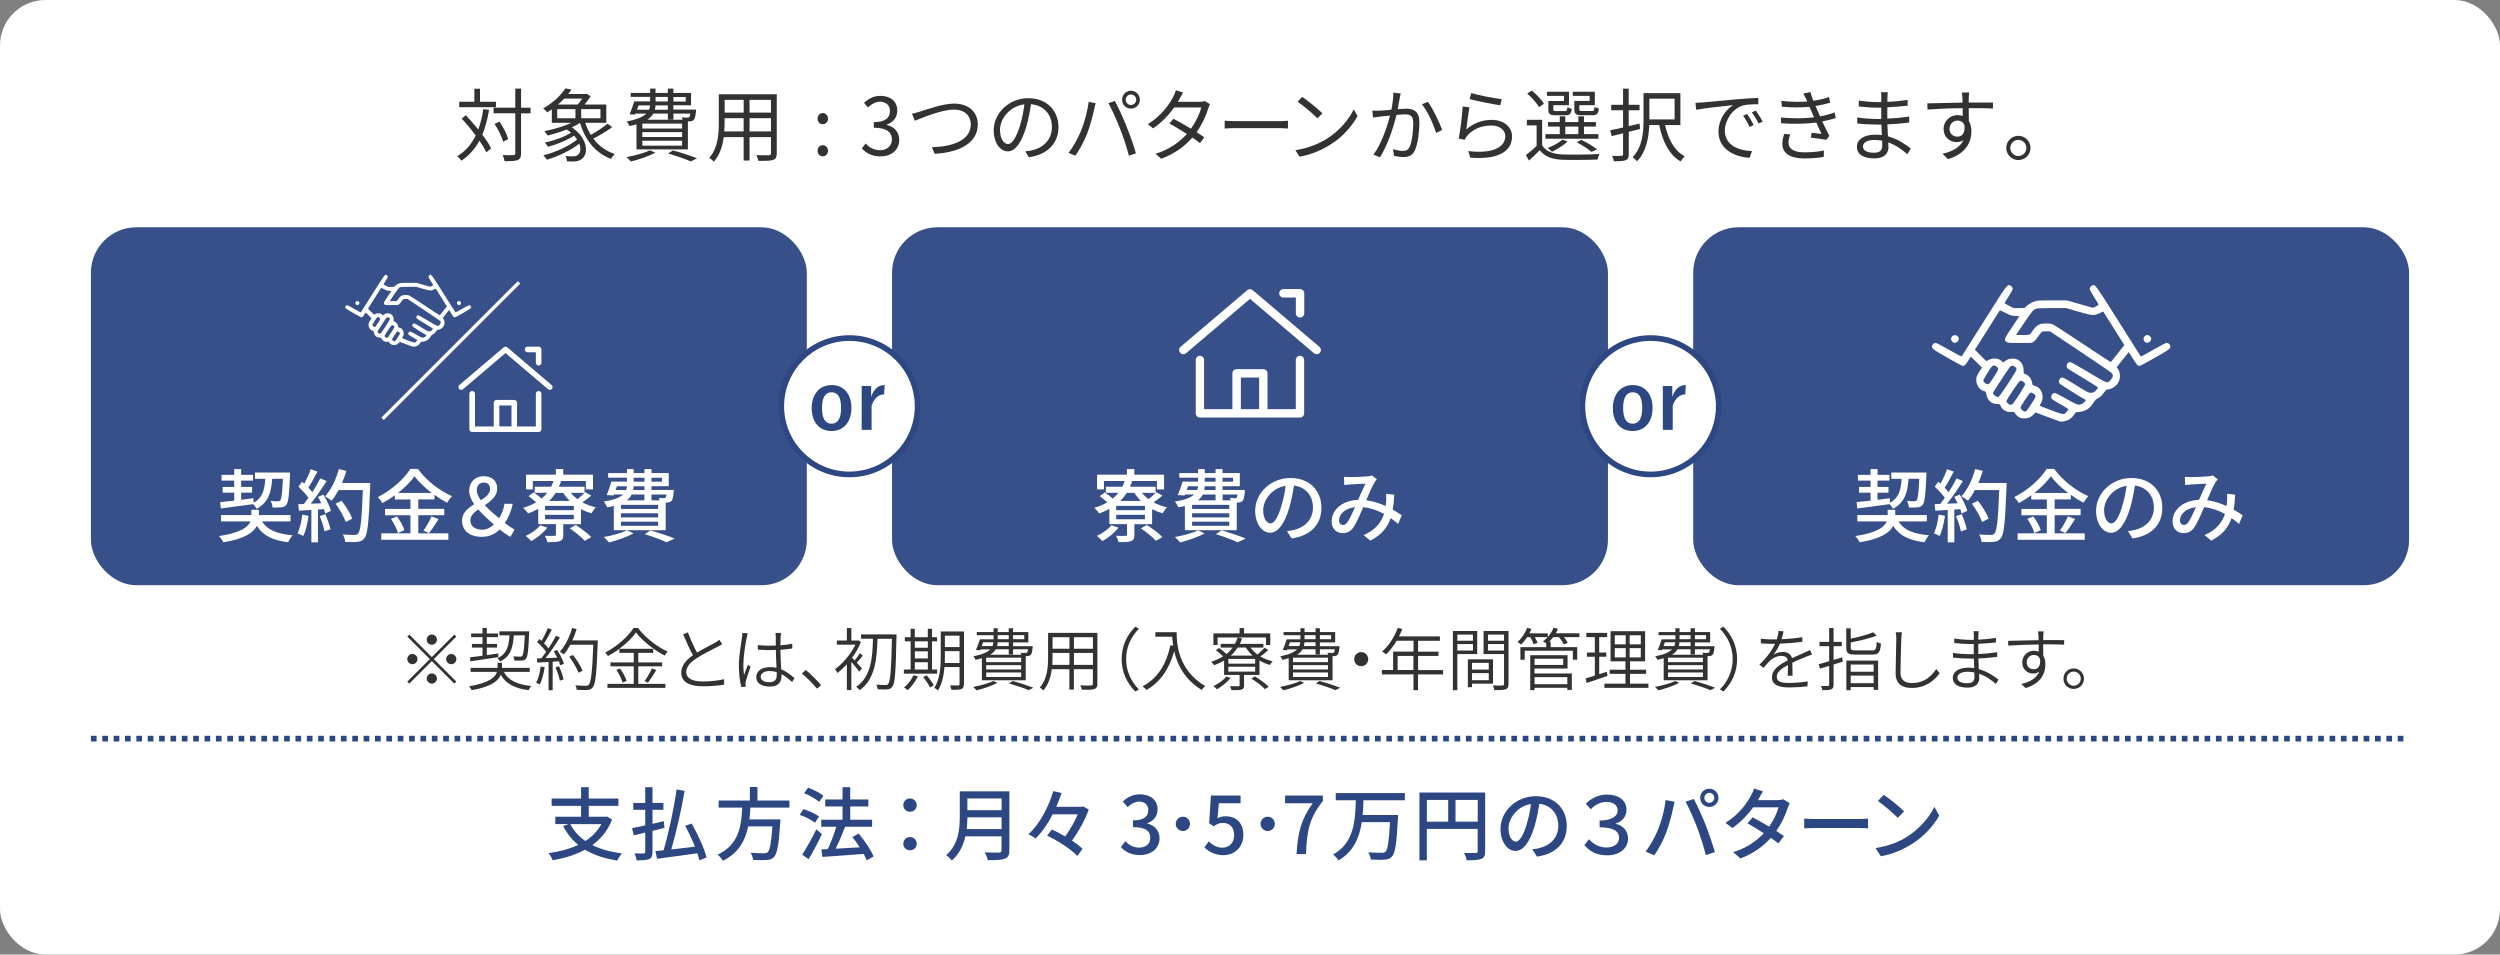 <?xml version="1.0" encoding="UTF-8"?>
<svg id="_レイヤー_2" data-name="レイヤー 2" xmlns="http://www.w3.org/2000/svg" viewBox="0 0 440 168">
  <rect x="0" y="0" width="440" height="168" fill="#808080" stroke="none"/>
  <defs>
    <style>
      .cls-1 {
        fill: none;
        stroke: #2d4783;
        stroke-dasharray: 0 0 1 1;
        stroke-miterlimit: 10;
      }

      .cls-2 {
        fill: #323232;
      }

      .cls-2, .cls-3, .cls-4, .cls-5 {
        stroke-width: 0px;
      }

      .cls-3 {
        fill: #fff;
      }

      .cls-4 {
        fill: #2d4783;
      }

      .cls-5 {
        fill: #385089;
      }
    </style>
  </defs>
  <g id="_1" data-name="1">
    <g>
      <rect class="cls-3" width="440" height="168" rx="8" ry="8"/>
      <g>
        <path class="cls-4" d="M107.72,144.25c-.74,1.92-1.95,3.38-3.47,4.48,1.44.73,3.2,1.22,5.21,1.46-.29.31-.64.9-.83,1.26-2.24-.34-4.12-.97-5.67-1.9-1.68.91-3.63,1.5-5.69,1.86-.11-.34-.46-.94-.73-1.25,1.92-.28,3.7-.74,5.22-1.46-1.09-.9-1.97-1.99-2.65-3.32l.96-.34h-2.34v-1.29h4.54v-1.92h-5.18v-1.29h5.18v-1.99h1.35v1.99h5.22v1.29h-5.22v1.92h2.96l.22-.06.91.55ZM100.37,145.05c.62,1.19,1.51,2.17,2.66,2.97,1.18-.77,2.14-1.74,2.81-2.97h-5.48Z"/>
        <path class="cls-4" d="M114.84,146.23v3.67c0,.74-.15,1.09-.59,1.3-.45.18-1.13.22-2.2.22-.05-.34-.21-.88-.38-1.23.7.03,1.4.03,1.61.01.21-.01.28-.07.28-.31v-3.36l-2.02.49-.29-1.27c.64-.13,1.44-.29,2.31-.48v-2.75h-2.1v-1.2h2.1v-2.77h1.28v2.77h1.92v1.2h-1.92v2.47c.66-.15,1.33-.31,2-.46l.1,1.18-2.1.52ZM123.09,151.41c-.08-.36-.21-.78-.35-1.23-2.55.36-5.23.71-7.1.97l-.28-1.36c.42-.04.91-.1,1.43-.15.87-2.91,1.82-7.33,2.29-10.7l1.41.25c-.56,3.35-1.5,7.41-2.34,10.31,1.29-.15,2.73-.32,4.16-.49-.49-1.22-1.11-2.54-1.72-3.66l1.13-.41c1.11,1.9,2.24,4.37,2.63,5.98l-1.26.49Z"/>
        <path class="cls-4" d="M132.08,142.14c-.04.69-.1,1.39-.18,2.07h5.46s-.01.41-.04.6c-.25,3.89-.55,5.45-1.09,6.02-.36.39-.74.49-1.32.53-.5.04-1.43.03-2.37-.01-.01-.38-.2-.91-.45-1.27.97.08,1.95.1,2.34.1.31,0,.49-.03.67-.18.38-.32.64-1.64.84-4.55h-4.26c-.5,2.42-1.64,4.66-4.45,6.05-.2-.35-.59-.83-.94-1.08,3.81-1.75,4.19-5.17,4.34-8.28h-4.15v-1.25h5.5v-2.38h1.33v2.38h5.63v1.25h-6.88Z"/>
        <path class="cls-4" d="M143.45,144.8c-.57-.45-1.75-1.06-2.71-1.39l.67-1.01c.94.31,2.13.85,2.74,1.29l-.71,1.11ZM144.65,146.8c-.67,1.47-1.55,3.12-2.34,4.43l-1.12-.83c.71-1.08,1.72-2.84,2.48-4.44l.98.84ZM144.18,141.13c-.56-.49-1.72-1.15-2.66-1.53l.71-.97c.94.34,2.1.94,2.7,1.43l-.76,1.06ZM152.54,151.44c-.12-.34-.31-.73-.53-1.15-2.62.21-5.37.39-7.27.53l-.18-1.32,1.12-.06c.56-1.13,1.13-2.68,1.51-3.94h-2.65v-1.23h3.75v-2.33h-3.05v-1.23h3.05v-2.16h1.35v2.16h3.19v1.23h-3.19v2.33h3.85v1.23h-4.75c-.48,1.27-1.09,2.72-1.67,3.87,1.32-.07,2.79-.15,4.24-.24-.41-.64-.85-1.27-1.3-1.82l1.12-.59c1.05,1.22,2.17,2.89,2.62,4.02l-1.22.69Z"/>
        <path class="cls-4" d="M158.98,141.71c0-.69.53-1.18,1.18-1.18s1.18.49,1.18,1.18-.53,1.16-1.18,1.16-1.18-.48-1.18-1.16ZM158.98,148.5c0-.7.53-1.18,1.18-1.18s1.18.48,1.18,1.18-.53,1.15-1.18,1.15-1.18-.48-1.18-1.15Z"/>
        <path class="cls-4" d="M177.65,149.66c0,.84-.22,1.25-.79,1.46-.59.24-1.54.27-3,.27-.08-.38-.34-1.01-.56-1.37,1.09.06,2.21.04,2.55.03.31,0,.42-.11.42-.41v-2.45h-6.36c-.36,1.57-1.06,3.12-2.39,4.26-.2-.28-.7-.76-.99-.95,2.18-1.88,2.39-4.62,2.39-6.82v-4.4h8.73v10.39ZM176.28,145.92v-2.07h-6.02c0,.64-.04,1.34-.12,2.07h6.15ZM170.26,140.53v2.07h6.02v-2.07h-6.02Z"/>
        <path class="cls-4" d="M191.63,142.46c-.62,1.76-1.78,3.88-2.96,5.48.74.49,1.4.99,1.85,1.46l-.92,1.25c-1.05-1.15-3.36-2.66-5.31-3.57l.83-1.09c.74.34,1.57.76,2.35,1.22.87-1.15,1.68-2.63,2.21-3.89h-4.41c-.83,1.61-1.84,3.12-3.01,4.26-.29-.24-.88-.57-1.25-.76,2.09-1.89,3.62-5.03,4.37-7.59l1.46.34c-.27.78-.57,1.61-.94,2.42h4.48l.25-.06,1,.55Z"/>
        <path class="cls-4" d="M197.27,149.09l.78-1.04c.6.62,1.37,1.13,2.44,1.13,1.16,0,1.96-.64,1.96-1.71,0-1.15-.73-1.89-3.05-1.89v-1.19c2.03,0,2.7-.77,2.7-1.81,0-.91-.6-1.48-1.58-1.5-.8.01-1.47.41-2.06.98l-.84-1.01c.81-.73,1.77-1.25,2.96-1.25,1.85,0,3.15.95,3.15,2.66,0,1.19-.69,2.02-1.78,2.42v.07c1.19.29,2.13,1.19,2.13,2.58,0,1.86-1.55,2.96-3.45,2.96-1.62,0-2.68-.64-3.36-1.41Z"/>
        <path class="cls-4" d="M208.19,143.74c.69,0,1.25.56,1.25,1.26s-.56,1.26-1.25,1.26-1.26-.56-1.26-1.26.56-1.26,1.26-1.26Z"/>
        <path class="cls-4" d="M211.98,149.13l.77-1.05c.59.59,1.33,1.11,2.41,1.11,1.16,0,2.05-.83,2.05-2.2s-.79-2.16-1.96-2.16c-.66,0-1.05.2-1.65.59l-.79-.52.31-4.89h5.22v1.36h-3.82l-.24,2.65c.43-.22.86-.36,1.41-.36,1.72,0,3.14,1.02,3.14,3.28s-1.67,3.57-3.47,3.57c-1.62,0-2.65-.66-3.38-1.37Z"/>
        <path class="cls-4" d="M223.12,143.74c.69,0,1.25.56,1.25,1.26s-.56,1.26-1.25,1.26-1.26-.56-1.26-1.26.56-1.26,1.26-1.26Z"/>
        <path class="cls-4" d="M231.03,141.37h-4.85v-1.36h6.64v.98c-2.42,3.03-2.8,5.29-2.97,9.33h-1.65c.18-3.77.84-6.18,2.83-8.95Z"/>
        <path class="cls-4" d="M239.97,140.85c-.03.85-.06,1.72-.14,2.59h6.22s0,.42-.01.6c-.24,4.4-.48,6.08-1.02,6.68-.35.41-.73.52-1.32.57-.53.06-1.48.04-2.44-.01-.03-.38-.21-.91-.45-1.27.99.08,1.99.08,2.37.08.32.01.49-.01.66-.17.41-.35.62-1.82.8-5.22h-4.97c-.41,2.69-1.42,5.2-4.11,6.74-.18-.35-.6-.78-.94-1.05,3.74-2.02,3.89-6.05,4.01-9.54h-3.54v-1.27h12.17v1.27h-7.28Z"/>
        <path class="cls-4" d="M261.39,149.8c0,.76-.17,1.15-.69,1.37-.5.21-1.32.24-2.56.24-.06-.36-.27-.95-.48-1.3.9.04,1.79.03,2.06.01.27,0,.35-.08.35-.34v-3.89h-8.95v5.53h-1.3v-11.93h11.57v10.31ZM251.13,144.61h3.75v-3.82h-3.75v3.82ZM260.08,144.61v-3.82h-3.91v3.82h3.91Z"/>
        <path class="cls-4" d="M269.67,149.47c.49-.04.9-.11,1.23-.2,1.78-.41,3.36-1.7,3.36-3.94,0-2.02-1.21-3.6-3.33-3.87-.2,1.25-.45,2.59-.83,3.89-.84,2.83-1.99,4.41-3.38,4.41s-2.63-1.55-2.63-3.87c0-3.08,2.73-5.76,6.21-5.76s5.45,2.33,5.45,5.24-1.86,4.92-5.25,5.39l-.83-1.32ZM268.69,145.07c.35-1.09.62-2.35.76-3.57-2.49.41-3.95,2.58-3.95,4.29,0,1.6.71,2.33,1.28,2.33.6,0,1.28-.9,1.92-3.04Z"/>
        <path class="cls-4" d="M278.85,148.72l.81-1.02c.77.88,1.85,1.46,3.1,1.46s2.2-.64,2.2-1.69c0-1.13-.91-1.86-3.43-1.86v-1.2c2.24,0,3.18-.83,3.18-1.76,0-.88-.7-1.51-1.97-1.51-.98,0-1.93.42-2.77,1.29l-.87-.99c1.02-.98,2.27-1.6,3.7-1.6,2.13,0,3.46,1.06,3.46,2.65,0,1.2-.71,2.09-1.9,2.44v.06c1.25.27,2.17,1.2,2.17,2.62,0,1.81-1.65,2.93-3.65,2.93s-3.21-.81-4.01-1.78Z"/>
        <path class="cls-4" d="M293.14,140.8l1.6.32c-.1.35-.22.88-.29,1.19-.18.92-.69,2.93-1.23,4.31-.5,1.3-1.3,2.82-2.06,3.91l-1.53-.64c.88-1.16,1.68-2.65,2.17-3.84.62-1.5,1.18-3.57,1.34-5.25ZM296.67,141.1l1.44-.48c.56,1.05,1.5,3.08,2.06,4.5.53,1.34,1.27,3.53,1.65,4.85l-1.6.52c-.38-1.53-.97-3.38-1.53-4.87-.56-1.46-1.43-3.46-2.03-4.51ZM300.84,138.81c.9,0,1.62.73,1.62,1.61s-.73,1.61-1.62,1.61-1.61-.71-1.61-1.61.71-1.61,1.61-1.61ZM300.84,141.29c.48,0,.88-.39.88-.87s-.41-.88-.88-.88-.87.41-.87.88.39.87.87.87Z"/>
        <path class="cls-4" d="M315.01,141.36c-.12.24-.29.59-.39.87-.35,1.16-1.04,2.65-1.99,4.02.52.34.99.64,1.34.9l-.98,1.29c-.34-.28-.8-.62-1.33-.98-1.25,1.41-2.96,2.72-5.34,3.63l-1.28-1.12c2.46-.74,4.17-2.02,5.39-3.32-1.04-.67-2.12-1.33-2.87-1.75l.92-1.05c.79.41,1.86,1.02,2.89,1.64.77-1.11,1.4-2.42,1.65-3.4h-4.45c-.92,1.27-2.19,2.62-3.68,3.64l-1.21-.91c2.44-1.5,3.82-3.53,4.48-4.78.18-.28.44-.85.53-1.26l1.6.5c-.27.42-.57.95-.71,1.23l-.17.31h3.4c.39,0,.79-.06,1.05-.15l1.13.7Z"/>
        <path class="cls-4" d="M317.53,144.07c.45.04,1.32.08,2.07.08h7.61c.69,0,1.23-.06,1.57-.08v1.72c-.31-.01-.94-.06-1.55-.06h-7.62c-.79,0-1.61.03-2.07.06v-1.72Z"/>
        <path class="cls-4" d="M335.59,147.29c2.25-1.39,4.01-3.49,4.86-5.28l.86,1.53c-1.01,1.81-2.73,3.73-4.92,5.07-1.41.87-3.19,1.7-5.36,2.09l-.94-1.44c2.34-.35,4.16-1.13,5.51-1.96ZM335.12,142.81l-1.11,1.13c-.73-.74-2.46-2.26-3.5-2.97l1.02-1.09c.99.66,2.8,2.11,3.59,2.93Z"/>
      </g>
      <g>
        <path class="cls-2" d="M76,115.65l3.96-3.96.35.35-3.96,3.96,3.96,3.96-.35.35-3.96-3.96-3.97,3.97-.35-.35,3.97-3.97-3.96-3.96.35-.35,3.96,3.96ZM73.48,116c0,.49-.41.9-.9.9s-.9-.41-.9-.9.41-.9.9-.9.9.41.9.9ZM76,113.48c-.49,0-.9-.41-.9-.9s.41-.9.9-.9.9.41.9.9-.41.9-.9.9ZM76,118.52c.49,0,.9.41.9.9s-.41.9-.9.9-.9-.41-.9-.9.41-.9.9-.9ZM78.52,116c0-.49.41-.9.9-.9s.9.41.9.9-.41.9-.9.9-.9-.41-.9-.9Z"/>
        <path class="cls-2" d="M88.68,118.25c.77,1.5,2.39,2.25,4.85,2.49-.19.17-.38.5-.5.73-2.39-.31-3.99-1.1-4.89-2.7-.43,1.06-1.69,2.11-5.12,2.7-.08-.19-.3-.49-.47-.68,3.57-.59,4.64-1.62,4.92-2.54h-4.64v-.7h4.74v-.9h.78v.9h4.88v.7h-4.53ZM82.7,115.7c.61-.07,1.38-.18,2.22-.29v-1.43h-1.86v-.65h1.86v-1.19h-2v-.65h2v-.97h.76v.97h1.96v.65h-1.96v1.19h1.8v.65h-1.8v1.32l2.03-.29v.65c-1.76.28-3.61.53-4.92.73l-.08-.7ZM90.43,111.81c-.14,2.23-.6,3.73-2.4,4.61-.1-.18-.32-.43-.48-.56,1.63-.76,2-2.07,2.12-4.04h-1.78v-.7h5.25s0,.25-.01.35c-.13,3.02-.25,4.09-.56,4.46-.18.23-.38.3-.72.32-.26.02-.78.02-1.31,0-.01-.22-.1-.54-.22-.73.53.05,1.01.05,1.2.05.2,0,.29-.01.38-.12.22-.24.35-1.16.46-3.63h-1.94Z"/>
        <path class="cls-2" d="M95.86,117.44c-.17,1.13-.47,2.28-.87,3.03-.13-.1-.46-.24-.63-.3.41-.74.66-1.8.8-2.87l.7.13ZM98.04,114.38c.5.76,1.03,1.77,1.21,2.42l-.63.3c-.06-.2-.14-.44-.25-.71l-1.1.07v5.03h-.72v-4.99l-1.99.11-.06-.73.77-.02c.28-.34.56-.72.85-1.13-.37-.54-1.02-1.24-1.59-1.74l.41-.52c.12.11.25.22.37.32.41-.67.85-1.58,1.1-2.25l.71.28c-.39.79-.91,1.75-1.37,2.41.3.3.58.61.78.89.52-.77.98-1.57,1.33-2.23l.68.31c-.71,1.15-1.68,2.6-2.52,3.63l2.05-.08c-.19-.38-.41-.78-.62-1.12l.6-.25ZM98.37,117.26c.36.73.71,1.69.81,2.31l-.65.22c-.1-.62-.43-1.6-.77-2.33l.6-.2ZM105.21,112.72s0,.32-.01.42c-.2,5.41-.38,7.26-.88,7.84-.28.34-.52.41-.96.46-.4.02-1.14.01-1.86-.04-.01-.23-.1-.56-.24-.78.79.07,1.55.07,1.85.07.23,0,.38-.02.52-.18.39-.42.61-2.25.79-7.04h-4.05c-.35.65-.72,1.24-1.13,1.7-.14-.12-.5-.36-.71-.47.95-1.01,1.71-2.59,2.17-4.17l.79.18c-.21.68-.46,1.37-.76,2h4.47ZM101.83,118.41c-.28-.76-.97-1.94-1.64-2.82l.64-.32c.68.85,1.41,1.99,1.7,2.76l-.7.38Z"/>
        <path class="cls-2" d="M112.36,120.36h4.75v.71h-10.2v-.71h4.63v-3.08h-4.1v-.7h4.1v-1.68h-2.53v-.71c-.63.48-1.32.91-2.02,1.28-.08-.19-.3-.47-.48-.62,2.06-1.06,4.05-2.82,4.99-4.32h.79c1.27,1.7,3.37,3.32,5.23,4.16-.19.19-.4.47-.53.7-1.84-.96-3.93-2.59-5.05-4.08-.65.94-1.7,1.97-2.94,2.88h5.97v.71h-2.63v1.68h4.2v.7h-4.2v3.08ZM109.13,117.66c.49.67.98,1.58,1.15,2.18l-.7.3c-.16-.6-.62-1.54-1.1-2.23l.65-.25ZM113.45,119.88c.43-.6,1-1.57,1.29-2.24l.76.3c-.44.76-1.01,1.64-1.46,2.22l-.59-.28Z"/>
        <path class="cls-2" d="M127.1,113.4c-.25.14-.53.3-.87.47-.81.42-2.49,1.22-3.66,2-1.13.73-1.79,1.52-1.79,2.43,0,1.01.95,1.64,2.87,1.64,1.3,0,2.89-.17,3.79-.4v.96c-.88.16-2.28.29-3.75.29-2.21,0-3.79-.67-3.79-2.4,0-1.2.76-2.17,2.06-3.07-.55-.97-1.17-2.37-1.73-3.68l.84-.35c.48,1.32,1.09,2.63,1.61,3.56,1.14-.7,2.48-1.33,3.14-1.72.32-.19.56-.34.8-.53l.47.78Z"/>
        <path class="cls-2" d="M131.61,111.46c-.06.18-.14.53-.19.74-.25,1.16-.59,3.47-.59,4.82,0,.64.04,1.14.12,1.79.19-.58.49-1.33.7-1.82l.45.36c-.29.8-.72,2.02-.84,2.59-.04.16-.06.37-.06.52.01.12.04.29.05.41l-.77.05c-.24-.85-.44-2.13-.44-3.74,0-1.75.4-4.02.55-5.01.04-.26.07-.55.07-.78l.95.08ZM139.41,120.04c-.61-.56-1.22-1.06-1.86-1.39v.3c0,.94-.43,1.89-2.02,1.89s-2.43-.64-2.43-1.68c0-.95.86-1.75,2.41-1.75.42,0,.8.05,1.16.12-.05-.95-.11-2.15-.12-3.15-.39.02-.8.04-1.2.04-.67,0-1.28-.05-1.97-.08v-.8c.66.06,1.29.1,1.99.1.39,0,.78-.01,1.17-.02,0-.61-.01-1.15,0-1.5,0-.22-.02-.52-.05-.72h.97c-.04.24-.06.47-.07.7-.02.34-.02.92-.04,1.48.74-.06,1.45-.14,2.09-.28v.83c-.66.11-1.37.18-2.09.24.01,1.19.1,2.41.14,3.44.96.38,1.71,1,2.35,1.56l-.46.7ZM136.7,118.29c-.4-.12-.81-.19-1.25-.19-.94,0-1.57.42-1.57,1,0,.61.6.97,1.49.97,1.06,0,1.34-.52,1.34-1.33,0-.12,0-.28-.01-.44Z"/>
        <path class="cls-2" d="M143.78,121.2c-.78-.96-1.81-1.98-2.66-2.66l.7-.62c.87.7,1.93,1.78,2.7,2.67l-.73.61Z"/>
        <path class="cls-2" d="M151.24,118.22c-.26-.38-.91-1.16-1.4-1.72v4.95h-.79v-4.55c-.54.6-1.12,1.13-1.66,1.55-.08-.18-.31-.54-.44-.67,1.34-.95,2.79-2.63,3.6-4.32h-3.26v-.73h1.76v-2.19h.79v2.19h1.1l.14-.04.44.31c-.37.97-.92,1.91-1.56,2.77.12.12.29.29.47.47.31-.37.7-.91.9-1.28l.53.43c-.35.43-.73.9-1.07,1.24.4.41.78.83.92,1l-.48.59ZM157.79,111.67s0,.34-.01.46c-.13,6.1-.25,8.11-.72,8.7-.24.36-.49.46-.89.5-.38.04-1.05.01-1.69-.01-.02-.24-.12-.58-.26-.82.73.06,1.38.06,1.63.06.23.01.36-.04.48-.2.37-.42.53-2.41.65-7.93h-2.54c-.1,3.38-.37,7.1-3.13,9.04-.14-.18-.41-.46-.62-.59,2.66-1.76,2.89-5.31,2.95-8.46h-2.09v-.76h6.25Z"/>
        <path class="cls-2" d="M164.95,118.56h-5.87v-.72h1.19v-4.97h-1.02v-.72h1.02v-1.48h.73v1.48h2.29v-1.48h.74v1.48h.89v.72h-.89v4.97h.91v.72ZM161.53,119.04c-.42.92-1.12,1.84-1.77,2.43-.14-.13-.46-.36-.65-.47.67-.54,1.31-1.36,1.67-2.16l.75.19ZM161.01,112.87v1.13h2.29v-1.13h-2.29ZM161.01,115.89h2.29v-1.25h-2.29v1.25ZM161.01,117.84h2.29v-1.28h-2.29v1.28ZM163.09,118.86c.48.54,1.02,1.28,1.25,1.76l-.65.38c-.22-.48-.74-1.26-1.21-1.82l.61-.32ZM169.64,120.39c0,.5-.12.74-.43.88-.32.13-.88.14-1.76.14-.04-.22-.14-.56-.25-.78.66.02,1.26.02,1.44.01.18-.01.24-.06.24-.25v-2.99h-2.65c-.12,1.43-.42,2.96-1.15,4.13-.13-.14-.46-.4-.63-.47,1.02-1.59,1.12-3.87,1.12-5.59v-4.33h4.09v9.25ZM168.88,116.69v-2.09h-2.58v.88c0,.37-.01.79-.02,1.21h2.6ZM166.3,111.88v2h2.58v-2h-2.58Z"/>
        <path class="cls-2" d="M175.54,120.18c-.98.53-2.49,1.03-3.68,1.32-.13-.16-.4-.46-.58-.6,1.22-.23,2.66-.61,3.54-1.04l.72.32ZM172.79,115.85c-.32.11-.7.19-1.1.28-.07-.18-.23-.48-.37-.62,1.6-.31,2.48-.73,2.97-1.22h-1.73l-.06.16-.74-.05c.25-.53.5-1.26.7-1.88h2.41v-.72h-2.96v-.55h2.96v-.68h.73v.68h1.94v-.68h.76v.68h2.69v1.81h-2.69v.67h3.46s-.01.18-.02.28c-.08.73-.17,1.08-.35,1.25-.14.14-.32.2-.56.22h-.3v4.25h-7.72v-3.85ZM174.67,113.71c.1-.22.14-.44.17-.67h-1.82c-.07.23-.15.46-.24.67h1.89ZM179.72,115.75h-6.15v.79h6.15v-.79ZM179.72,117.06h-6.15v.77h6.15v-.77ZM179.72,118.35h-6.15v.8h6.15v-.8ZM175.24,114.28c-.2.35-.5.66-.96.95h5.48c-.04-.12-.08-.25-.13-.34.37.02.73.04.85.02.14,0,.23,0,.29-.06.07-.07.13-.24.17-.58h-2.64v.9h-.76v-.9h-2.3ZM177.54,113.04h-1.95c-.03.23-.05.46-.11.67h2.06v-.67ZM175.6,112.5h1.94v-.72h-1.94v.72ZM178.22,119.86c1.33.35,2.77.83,3.66,1.18l-.85.43c-.77-.35-2.09-.79-3.44-1.19l.63-.42ZM178.3,111.78v.72h1.97v-.72h-1.97Z"/>
        <path class="cls-2" d="M193.15,120.33c0,.55-.16.8-.53.94-.4.14-1.09.14-2.22.13-.03-.2-.16-.55-.28-.77.86.04,1.68.02,1.92.01.23-.01.31-.08.31-.31v-2.55h-3.35v3.59h-.79v-3.59h-3.09c-.18,1.34-.58,2.71-1.51,3.75-.11-.16-.42-.43-.6-.53,1.32-1.49,1.45-3.6,1.45-5.29v-4.32h8.68v8.94ZM188.22,117.02v-2.1h-2.97v.79c0,.42-.01.85-.05,1.31h3.02ZM185.25,112.15v2.03h2.97v-2.03h-2.97ZM192.36,112.15h-3.35v2.03h3.35v-2.03ZM192.36,117.02v-2.1h-3.35v2.1h3.35Z"/>
        <path class="cls-2" d="M197.41,116c0-2.3.92-4.2,2.39-5.7l.65.35c-1.41,1.45-2.25,3.24-2.25,5.35s.84,3.9,2.25,5.35l-.65.35c-1.46-1.5-2.39-3.39-2.39-5.7Z"/>
        <path class="cls-2" d="M207.09,111.28c0,2.1.28,6.66,5.03,9.47-.18.14-.5.48-.63.67-3.05-1.85-4.32-4.53-4.83-6.81-.9,3.18-2.42,5.4-4.87,6.82-.14-.16-.49-.49-.71-.64,2.67-1.39,4.17-3.83,4.92-7.23l.47.07c-.08-.58-.13-1.1-.16-1.57h-2.97v-.79h3.77Z"/>
        <path class="cls-2" d="M223.22,114.4c-.45.41-.95.83-1.4,1.14.65.38,1.39.67,2.17.85-.17.16-.38.43-.48.64-.65-.18-1.27-.44-1.84-.77v2.53h-2.72v1.84c0,.41-.1.62-.45.73-.34.12-.89.11-1.75.11-.05-.2-.18-.48-.29-.7.71.02,1.3.02,1.48.01.18-.01.23-.04.23-.18v-1.81h-2.73v-2.54c-.54.32-1.13.6-1.75.83-.11-.16-.37-.46-.54-.6.78-.25,1.49-.56,2.11-.96-.32-.32-.83-.76-1.25-1.07l.53-.41c.44.29.97.71,1.31,1.06.41-.32.77-.7,1.08-1.12h-2.09v-.66h2.51c.19-.35.35-.72.47-1.12l.78.16c-.11.34-.24.66-.39.96h4.15v.66h-2.27c.32.44.73.85,1.21,1.21.44-.36.96-.84,1.27-1.19l.66.4ZM214.29,113.52h-.73v-2.04h4.61v-.94h.78v.94h4.62v2.04h-.76v-1.33h-8.52v1.33ZM216.57,119.32c-.59.77-1.55,1.51-2.39,2-.12-.14-.43-.43-.61-.56.84-.42,1.74-1.03,2.26-1.69l.74.25ZM220.91,115.97h-4.72v.83h4.72v-.83ZM220.91,117.35h-4.72v.85h4.72v-.85ZM220.46,115.39c-.46-.42-.86-.89-1.18-1.42h-1.46c-.34.54-.74,1.01-1.21,1.42h3.85ZM220.87,119.05c.85.52,1.89,1.26,2.42,1.81l-.66.43c-.49-.54-1.52-1.33-2.4-1.86l.63-.38Z"/>
        <path class="cls-2" d="M229.54,120.18c-.98.53-2.49,1.03-3.68,1.32-.13-.16-.4-.46-.58-.6,1.22-.23,2.66-.61,3.54-1.04l.72.32ZM226.79,115.85c-.32.11-.7.19-1.1.28-.07-.18-.23-.48-.37-.62,1.6-.31,2.48-.73,2.97-1.22h-1.73l-.06.16-.74-.05c.25-.53.5-1.26.7-1.88h2.41v-.72h-2.96v-.55h2.96v-.68h.73v.68h1.94v-.68h.76v.68h2.69v1.81h-2.69v.67h3.46s-.01.18-.02.28c-.08.73-.17,1.08-.35,1.25-.14.14-.32.2-.56.22h-.3v4.25h-7.72v-3.85ZM228.67,113.71c.1-.22.14-.44.17-.67h-1.82c-.07.23-.15.46-.24.67h1.89ZM233.72,115.75h-6.15v.79h6.15v-.79ZM233.72,117.06h-6.15v.77h6.15v-.77ZM233.72,118.35h-6.15v.8h6.15v-.8ZM229.24,114.28c-.2.35-.5.66-.96.95h5.48c-.04-.12-.08-.25-.13-.34.37.02.73.04.85.02.14,0,.23,0,.29-.06.07-.07.13-.24.17-.58h-2.64v.9h-.76v-.9h-2.3ZM231.54,113.04h-1.95c-.03.23-.05.46-.11.67h2.06v-.67ZM229.6,112.5h1.94v-.72h-1.94v.72ZM232.22,119.86c1.33.35,2.77.83,3.66,1.18l-.85.43c-.77-.35-2.09-.79-3.44-1.19l.63-.42ZM232.3,111.78v.72h1.97v-.72h-1.97Z"/>
        <path class="cls-2" d="M239.57,114.77c.68,0,1.24.55,1.24,1.24s-.55,1.24-1.24,1.24-1.23-.55-1.23-1.24.55-1.24,1.23-1.24Z"/>
        <path class="cls-2" d="M253.97,118.69h-4.4v2.78h-.8v-2.78h-5.56v-.77h1.98v-3.24h3.59v-1.91h-2.97c-.55.94-1.19,1.76-1.86,2.4-.16-.12-.48-.38-.7-.5,1.15-.98,2.16-2.54,2.76-4.16l.79.19c-.17.44-.36.89-.58,1.31h7.2v.77h-3.84v1.91h3.59v.76h-3.59v2.48h4.4v.77ZM248.76,117.92v-2.48h-2.78v2.48h2.78Z"/>
        <path class="cls-2" d="M256.49,115.11v6.36h-.78v-10.41h4.28v4.05h-3.5ZM256.49,111.69v1.08h2.75v-1.08h-2.75ZM259.24,114.49v-1.13h-2.75v1.13h2.75ZM259.07,120.34v.61h-.73v-4.91h4.43v4.29h-3.7ZM259.07,116.67v1.18h2.95v-1.18h-2.95ZM262.02,119.71v-1.24h-2.95v1.24h2.95ZM265.5,120.37c0,.54-.13.8-.5.95-.36.13-1,.14-1.99.14-.03-.22-.16-.6-.28-.82.76.04,1.49.02,1.69.01.22-.01.29-.07.29-.29v-5.24h-3.6v-4.07h4.39v9.31ZM261.88,111.69v1.08h2.83v-1.08h-2.83ZM264.71,114.5v-1.14h-2.83v1.14h2.83Z"/>
        <path class="cls-2" d="M268.79,112.13c-.34.5-.7.95-1.06,1.31-.14-.12-.46-.34-.65-.43.71-.64,1.36-1.57,1.71-2.52l.74.2c-.11.26-.23.53-.37.78h3.24v.66h-2.27c.2.36.39.76.49,1.03l-.72.22c-.1-.32-.32-.83-.56-1.25h-.56ZM278,112.13h-2.75c.29.35.55.74.67,1.03l-.71.25c-.14-.35-.49-.86-.83-1.28h-1.01c-.23.29-.47.56-.71.8h.25v.96h4.68v2.22h-.77v-1.58h-8.47v1.58h-.76v-2.22h4.54v-.68c-.17-.12-.41-.26-.56-.34.78-.56,1.49-1.45,1.86-2.39l.77.19c-.11.28-.25.54-.39.79h4.17v.66ZM270.08,118.53h6.56v2.9h-.79v-.38h-5.77v.41h-.76v-6.14h6.57v2.34h-5.82v.88ZM270.08,115.94v1.09h5.05v-1.09h-5.05ZM270.08,119.17v1.25h5.77v-1.25h-5.77Z"/>
        <path class="cls-2" d="M282.93,118.96c-1.27.43-2.64.9-3.68,1.24l-.19-.8c.46-.12,1.02-.3,1.63-.5v-3.32h-1.39v-.74h1.39v-2.7h-1.5v-.76h3.67v.76h-1.4v2.7h1.24v.74h-1.24v3.08c.43-.14.9-.3,1.34-.44l.13.76ZM290.12,120.33v.73h-7.75v-.73h3.71v-1.73h-2.77v-.73h2.77v-1.48h-2.62v-5.3h6.08v5.3h-2.66v1.48h2.84v.73h-2.84v1.73h3.24ZM284.2,113.4h1.93v-1.59h-1.93v1.59ZM284.2,115.7h1.93v-1.63h-1.93v1.63ZM288.78,111.81h-1.96v1.59h1.96v-1.59ZM288.78,114.07h-1.96v1.63h1.96v-1.63Z"/>
        <path class="cls-2" d="M295.54,120.18c-.98.53-2.49,1.03-3.68,1.32-.13-.16-.4-.46-.58-.6,1.22-.23,2.66-.61,3.54-1.04l.72.32ZM292.79,115.85c-.32.11-.7.19-1.1.28-.07-.18-.23-.48-.37-.62,1.6-.31,2.48-.73,2.97-1.22h-1.73l-.06.16-.74-.05c.25-.53.5-1.26.7-1.88h2.41v-.72h-2.96v-.55h2.96v-.68h.73v.68h1.94v-.68h.76v.68h2.69v1.81h-2.69v.67h3.46s-.01.18-.02.28c-.08.73-.17,1.08-.35,1.25-.14.14-.32.2-.56.22h-.3v4.25h-7.72v-3.85ZM294.67,113.71c.1-.22.14-.44.17-.67h-1.82c-.07.23-.15.46-.24.67h1.89ZM299.72,115.75h-6.15v.79h6.15v-.79ZM299.72,117.06h-6.15v.77h6.15v-.77ZM299.72,118.35h-6.15v.8h6.15v-.8ZM295.24,114.28c-.2.35-.5.66-.96.95h5.48c-.04-.12-.08-.25-.13-.34.37.02.73.04.85.02.14,0,.23,0,.29-.06.07-.07.13-.24.17-.58h-2.64v.9h-.76v-.9h-2.3ZM297.54,113.04h-1.95c-.03.23-.05.46-.11.67h2.06v-.67ZM295.6,112.5h1.94v-.72h-1.94v.72ZM298.22,119.86c1.33.35,2.77.83,3.66,1.18l-.85.43c-.77-.35-2.09-.79-3.44-1.19l.63-.42ZM298.3,111.78v.72h1.97v-.72h-1.97Z"/>
        <path class="cls-2" d="M305.73,116c0,2.3-.92,4.2-2.39,5.7l-.65-.35c1.42-1.45,2.26-3.24,2.26-5.35s-.84-3.9-2.26-5.35l.65-.35c1.46,1.5,2.39,3.39,2.39,5.7Z"/>
        <path class="cls-2" d="M314.63,118.96c.04-.47.05-1.28.05-1.92-1.14.6-1.97,1.25-1.97,2.06,0,.98.98,1.1,2.22,1.1.91,0,2.18-.1,3.23-.28l-.04.88c-.91.11-2.21.19-3.22.19-1.67,0-3.04-.35-3.04-1.78s1.4-2.27,2.79-2.99c-.1-.53-.54-.79-1.1-.79-.8,0-1.52.37-2.08.89-.33.32-.68.76-1.08,1.22l-.74-.55c1.58-1.52,2.34-2.78,2.76-3.68h-.56c-.5,0-1.28-.02-1.94-.07v-.82c.63.08,1.46.12,1.99.12.26,0,.53,0,.82-.01.17-.53.29-1.07.31-1.49l.88.07c-.07.35-.18.85-.36,1.39,1.23-.05,2.53-.16,3.67-.36v.8c-1.19.19-2.66.29-3.96.34-.26.65-.66,1.34-1.13,1.94.44-.3,1.15-.48,1.69-.48.77,0,1.41.4,1.57,1.1.86-.41,1.62-.7,2.27-1.01.34-.14.61-.28.91-.43l.35.8c-.28.08-.67.24-.98.36-.7.28-1.57.62-2.49,1.07.01.68.02,1.72.04,2.3h-.84Z"/>
        <path class="cls-2" d="M324.33,116.45l-1.62.5v3.55c0,.48-.12.68-.41.82-.3.13-.77.16-1.56.14-.03-.19-.14-.52-.25-.73.55.01,1.07.01,1.21.01.16-.01.23-.06.23-.23v-3.32l-1.61.49-.24-.78c.5-.13,1.15-.31,1.85-.52v-2.65h-1.7v-.76h1.7v-2.43h.78v2.43h1.44v.76h-1.44v2.42c.49-.16,1.01-.3,1.51-.46l.11.74ZM329.46,114.48c.67,0,.78-.2.85-1.52.19.13.52.26.74.31-.13,1.56-.38,1.94-1.55,1.94h-2.87c-1.32,0-1.69-.23-1.69-1.21v-3.41h.79v1.82c1.45-.31,3.05-.73,3.95-1.13l.62.59c-1.2.48-3,.9-4.57,1.2v.92c0,.41.14.48.92.48h2.8ZM324.96,116.27h5.59v5.15h-.79v-.5h-4.04v.55h-.76v-5.19ZM325.72,116.96v1.27h4.04v-1.27h-4.04ZM329.76,120.24v-1.34h-4.04v1.34h4.04Z"/>
        <path class="cls-2" d="M334.74,111.29c-.06.36-.08.74-.11,1.12-.05,1.36-.14,4.19-.14,6.02,0,1.32.86,1.79,2,1.79,2.22,0,3.44-1.24,4.29-2.47l.6.74c-.82,1.12-2.33,2.59-4.92,2.59-1.67,0-2.83-.68-2.83-2.6,0-1.8.12-4.77.12-6.07,0-.42-.02-.8-.1-1.13h1.08Z"/>
        <path class="cls-2" d="M351.27,120.38c-.7-.64-1.71-1.38-2.94-1.8.01.32.02.59.02.78,0,.79-.5,1.66-2.05,1.66-1.68,0-2.61-.6-2.61-1.73,0-1.06,1.03-1.78,2.73-1.78.36,0,.71.02,1.04.08-.02-.56-.05-1.16-.06-1.68h-.68c-.83,0-2.13-.07-3-.17v-.82c.82.13,2.2.22,3.01.22h.65v-1.8c-.19.01-.4.01-.6.01-.84,0-2.12-.08-2.83-.18v-.79c.71.13,2.01.23,2.82.23h.62v-.82c0-.2-.02-.55-.05-.7h.91c-.02.2-.05.42-.06.78,0,.14-.01.4-.01.71,1.04-.05,2.05-.14,3.1-.31v.8c-.96.1-1.98.19-3.1.24v1.8c1.13-.05,2.24-.16,3.33-.32v.82c-1.14.14-2.19.23-3.32.28.03.64.06,1.3.08,1.87,1.58.44,2.81,1.33,3.48,1.87l-.49.74ZM347.5,118.35c-.38-.07-.77-.12-1.18-.12-1.19,0-1.82.46-1.82,1.02s.48,1,1.71,1c.7,0,1.29-.2,1.29-1.06,0-.22-.01-.52-.01-.84Z"/>
        <path class="cls-2" d="M359.59,113.42c0,.7.01,1.44.03,1.98.24.41.37.92.37,1.5,0,1.62-.76,3.37-3.49,4.2l-.74-.72c1.63-.38,2.72-1.08,3.17-2.21-.29.25-.66.37-1.08.37-1.02,0-1.94-.71-1.94-1.97,0-1.15.95-2.04,2.05-2.04.32,0,.6.06.85.17v-1.27c-1.82.01-3.87.1-5.36.2l-.02-.84c1.32-.02,3.55-.1,5.36-.12-.01-.36-.01-.67-.02-.85-.01-.23-.05-.58-.08-.7h.99c-.02.12-.06.54-.06.68-.01.2-.01.5-.01.85h.25c1.49,0,2.89,0,3.43.01v.8c-.66-.04-1.72-.06-3.44-.06h-.24ZM359.07,116.1c-.19-.59-.61-.83-1.12-.83-.65,0-1.25.5-1.25,1.3s.58,1.22,1.26,1.22c.73,0,1.19-.58,1.1-1.69Z"/>
        <path class="cls-2" d="M366.78,119.44c0,1.01-.8,1.81-1.81,1.81s-1.8-.8-1.8-1.81.81-1.8,1.8-1.8,1.81.8,1.81,1.8ZM366.22,119.44c0-.67-.55-1.24-1.25-1.24s-1.23.56-1.23,1.24.56,1.25,1.23,1.25,1.25-.55,1.25-1.25Z"/>
      </g>
      <g>
        <path class="cls-2" d="M86.08,19.34c-.28,1.64-.66,3.1-1.19,4.36.66.87,1.21,1.71,1.55,2.4l-.84.71c-.28-.59-.71-1.3-1.22-2.05-.79,1.44-1.81,2.62-3.17,3.52-.13-.2-.5-.62-.73-.8,1.46-.87,2.49-2.09,3.25-3.63-.77-1.04-1.65-2.1-2.48-2.98l.73-.59c.73.76,1.5,1.64,2.2,2.51.39-1.06.69-2.27.88-3.59l1.01.14ZM87.3,18.87h-6.47v-.97h2.66v-2.28h.99v2.28h2.81v.97ZM93.38,19.95h-1.67v7.02c0,.7-.17,1.01-.59,1.2-.42.17-1.12.2-2.32.2-.04-.28-.18-.77-.34-1.08.88.03,1.65.03,1.89.01.24-.01.34-.08.34-.34v-7.02h-3.82v-.99h3.82v-3.36h1.02v3.36h1.67v.99ZM88.55,24.94c-.22-.83-.86-2.17-1.51-3.14l.86-.39c.67.95,1.33,2.24,1.54,3.08l-.88.45Z"/>
        <path class="cls-2" d="M107.75,22.38c-.96.7-2.27,1.48-3.32,2.02.94,1.25,2.2,2.2,3.77,2.7-.22.21-.53.59-.66.87-2.76-1.05-4.53-3.28-5.46-6.33-.44.28-.93.53-1.44.77,2.84,1.92,3.03,4.75,1.68,5.63-.45.29-.84.38-1.39.39-.31,0-.73-.01-1.13-.03-.03-.27-.13-.69-.29-.94.48.06.94.06,1.26.06s.63-.03.9-.22c.47-.32.63-1.11.29-2.02-1.54,1.22-3.82,2.28-5.71,2.83-.14-.22-.41-.57-.62-.78,2.06-.49,4.54-1.61,5.94-2.77-.14-.22-.32-.46-.53-.69-1.26.84-3.1,1.58-4.58,1.96-.13-.22-.41-.55-.57-.74,1.53-.31,3.43-.98,4.61-1.74-.22-.18-.48-.38-.76-.56-1.11.45-2.3.8-3.36,1.06-.13-.18-.38-.59-.56-.77,1.6-.31,3.39-.83,4.76-1.47h-3.46v-2.35c-.27.18-.55.36-.83.53-.15-.24-.48-.56-.7-.7,1.81-1.02,3.18-2.4,3.92-3.53l1.08.22c-.18.25-.38.52-.59.77h3.07l.17-.06.7.45c-.28.48-.66,1.01-1.05,1.46h3.82v3.21h-3.7c.25.77.57,1.48.98,2.13.99-.56,2.2-1.34,2.94-1.96l.83.6ZM98.07,20.81h3.21v-1.6h-3.21v1.6ZM99.31,17.35c-.34.35-.7.71-1.11,1.05h3.46c.29-.31.59-.69.81-1.05h-3.17ZM105.68,19.21h-3.39v1.6h3.39v-1.6Z"/>
        <path class="cls-2" d="M115.33,26.87c-1.15.63-2.91,1.22-4.31,1.55-.17-.2-.52-.59-.76-.77,1.44-.27,3.12-.71,4.13-1.2l.94.42ZM112.03,21.89c-.38.1-.78.2-1.25.29-.1-.22-.31-.62-.49-.8,1.85-.35,2.88-.81,3.46-1.39h-1.91l-.07.18-.97-.06c.29-.63.59-1.51.83-2.26h2.79v-.8h-3.42v-.69h3.42v-.77h.95v.77h2.16v-.77h.98v.77h3.11v2.17h-3.11v.76h4.01s-.01.21-.03.34c-.1.85-.18,1.26-.41,1.48-.17.17-.39.24-.67.25h-.34v4.93h-9.05v-4.43ZM112.12,19.31h2.1c.11-.24.17-.49.18-.76h-2.02l-.27.76ZM120.05,21.75h-7v.87h7v-.87ZM120.05,23.26h-7v.85h7v-.85ZM120.05,24.77h-7v.87h7v-.87ZM118.52,19.99v1.05h-.98v-1.05h-2.56c-.22.39-.54.76-1.05,1.08h6.22c-.04-.14-.1-.29-.15-.41.43.03.83.04.97.04.17,0,.25-.01.34-.07.07-.08.13-.28.18-.64h-2.95ZM117.54,18.55h-2.17c-.01.27-.05.52-.11.76h2.28v-.76ZM115.38,17.86h2.16v-.8h-2.16v.8ZM118.42,26.47c1.54.41,3.22.98,4.26,1.39l-1.11.55c-.9-.41-2.42-.94-3.99-1.4l.84-.53ZM118.52,17.07v.8h2.17v-.8h-2.17Z"/>
        <path class="cls-2" d="M136.71,26.98c0,.67-.18.98-.63,1.16-.47.17-1.29.18-2.61.17-.04-.28-.21-.73-.35-1.01.98.04,1.93.03,2.19.03.28-.01.38-.1.38-.36v-2.84h-3.77v4.13h-1.04v-4.13h-3.5c-.21,1.55-.69,3.15-1.75,4.34-.15-.21-.57-.56-.8-.69,1.54-1.74,1.68-4.2,1.68-6.15v-5.04h10.2v10.39ZM130.88,23.13v-2.33h-3.35v.83c0,.46-.02.98-.06,1.5h3.4ZM127.54,17.58v2.24h3.35v-2.24h-3.35ZM135.69,17.58h-3.77v2.24h3.77v-2.24ZM135.69,23.13v-2.33h-3.77v2.33h3.77Z"/>
        <path class="cls-2" d="M143.89,20.89c0-.59.42-.99.92-.99s.92.41.92.99-.42.97-.92.97-.92-.41-.92-.97ZM143.89,26.54c0-.57.42-.99.92-.99s.92.42.92.99-.42.97-.92.97-.92-.39-.92-.97Z"/>
        <path class="cls-2" d="M151.7,26.1l.64-.84c.6.63,1.39,1.18,2.55,1.18s2.09-.73,2.09-1.9-.83-2.06-3.19-2.06v-.98c2.12,0,2.84-.85,2.84-1.96,0-.99-.67-1.62-1.74-1.65-.83.03-1.55.45-2.13,1.02l-.69-.81c.77-.71,1.68-1.23,2.87-1.23,1.72,0,2.98.92,2.98,2.58,0,1.25-.74,2.07-1.84,2.48v.06c1.22.28,2.19,1.2,2.19,2.61,0,1.84-1.47,2.93-3.29,2.93-1.61,0-2.62-.67-3.29-1.4Z"/>
        <path class="cls-2" d="M162.04,19.6c1.18-.36,3.89-1.37,5.92-1.37,2.3,0,4.13,1.33,4.13,3.66,0,3.33-3.3,4.94-7.59,5.18l-.49-1.16c3.63-.1,6.85-1.19,6.85-4.03,0-1.46-1.05-2.59-2.93-2.59-2.28,0-5.81,1.53-6.91,1.96l-.52-1.23c.5-.1,1.01-.25,1.53-.41Z"/>
        <path class="cls-2" d="M180.43,26.63c.43-.03.85-.1,1.19-.17,1.78-.39,3.52-1.71,3.52-4.1,0-2.1-1.33-3.82-3.69-4.02-.18,1.29-.45,2.69-.83,3.99-.85,2.84-1.96,4.31-3.25,4.31s-2.48-1.43-2.48-3.71c0-3.01,2.69-5.65,6.08-5.65s5.32,2.3,5.32,5.1-1.92,4.86-5.22,5.29l-.64-1.05ZM179.52,22.1c.35-1.15.62-2.47.77-3.74-2.66.34-4.29,2.62-4.29,4.48,0,1.75.81,2.52,1.42,2.52s1.39-.92,2.1-3.26Z"/>
        <path class="cls-2" d="M191.59,17.92l1.25.25c-.08.31-.2.71-.25,1.02-.2.87-.69,2.94-1.27,4.37-.52,1.29-1.28,2.73-2.06,3.85l-1.19-.5c.88-1.16,1.67-2.63,2.16-3.81.6-1.44,1.19-3.57,1.37-5.18ZM195.08,18.15l1.13-.38c.56,1.01,1.46,2.94,2.04,4.43.57,1.39,1.32,3.53,1.68,4.79l-1.25.41c-.35-1.43-.99-3.32-1.58-4.82-.56-1.44-1.42-3.39-2.03-4.43ZM199.04,15.97c.87,0,1.58.71,1.58,1.58s-.71,1.57-1.58,1.57-1.55-.7-1.55-1.57.7-1.58,1.55-1.58ZM199.04,18.48c.52,0,.94-.42.94-.92s-.42-.94-.94-.94-.91.43-.91.94.41.92.91.92Z"/>
        <path class="cls-2" d="M212.96,18.34c-.11.2-.24.53-.32.76-.35,1.23-1.06,2.79-2.04,4.16.53.34,1.01.66,1.36.91l-.77,1.01c-.34-.27-.8-.6-1.33-.97-1.26,1.44-3.03,2.82-5.49,3.73l-1.01-.87c2.44-.74,4.26-2.09,5.53-3.49-1.11-.71-2.28-1.41-3.07-1.85l.71-.83c.81.42,1.99,1.09,3.08,1.75.86-1.19,1.54-2.63,1.81-3.74h-4.76c-.9,1.25-2.14,2.62-3.71,3.68l-.94-.73c2.41-1.48,3.87-3.59,4.5-4.86.14-.25.35-.76.45-1.12l1.26.41c-.22.36-.48.84-.62,1.11-.08.17-.18.34-.29.52h3.82c.38,0,.69-.04.92-.14l.91.56Z"/>
        <path class="cls-2" d="M215.54,21.25c.42.03,1.16.07,1.95.07h7.68c.7,0,1.21-.04,1.51-.07v1.37c-.28-.01-.87-.07-1.5-.07h-7.69c-.77,0-1.51.03-1.95.07v-1.37Z"/>
        <path class="cls-2" d="M233.58,24.39c2.16-1.36,3.87-3.43,4.68-5.15l.67,1.19c-.97,1.75-2.59,3.66-4.71,4.97-1.4.9-3.17,1.75-5.5,2.18l-.74-1.15c2.45-.36,4.27-1.22,5.6-2.04ZM232.75,19.95l-.88.88c-.7-.73-2.45-2.23-3.49-2.93l.8-.85c.99.66,2.79,2.12,3.57,2.9Z"/>
        <path class="cls-2" d="M246.52,16.44c-.06.25-.11.55-.17.81-.07.41-.2,1.22-.35,1.96.64-.04,1.22-.08,1.55-.08,1.23,0,2.26.48,2.26,2.35,0,1.65-.24,3.84-.81,5-.43.92-1.12,1.16-2.03,1.16-.52,0-1.19-.11-1.62-.21l-.18-1.18c.57.18,1.32.31,1.7.31.52,0,.92-.11,1.22-.71.43-.94.64-2.73.64-4.24,0-1.26-.57-1.48-1.46-1.48-.34,0-.88.04-1.48.1-.51,1.99-1.44,5.1-2.91,7.45l-1.15-.46c1.41-1.89,2.45-5.03,2.91-6.88-.71.07-1.39.14-1.75.18-.32.04-.88.11-1.25.17l-.11-1.22c.44.03.8.01,1.23,0,.46-.01,1.28-.08,2.12-.15.2-.99.35-2.07.35-3.01l1.3.14ZM251.29,17.91c.87,1.12,2.06,3.67,2.54,4.96l-1.09.52c-.41-1.43-1.5-3.87-2.48-5.03l1.04-.45Z"/>
        <path class="cls-2" d="M258.09,22.77c1.33-1.16,2.83-1.67,4.48-1.67,2.13,0,3.55,1.27,3.55,2.9,0,2.49-2.2,4.17-7.36,3.74l-.34-1.15c4.37.53,6.51-.73,6.51-2.62,0-1.11-1.02-1.88-2.44-1.88-1.85,0-3.3.67-4.29,1.83-.2.24-.32.48-.42.7l-1.05-.25c.28-1.26.62-4.17.7-5.63l1.19.15c-.18.95-.42,2.97-.55,3.87ZM258.95,16.38c1.19.38,4.13.95,5.36,1.06l-.27,1.09c-1.32-.18-4.33-.8-5.39-1.09l.29-1.06Z"/>
        <path class="cls-2" d="M271.41,25.58c.66,1.05,1.9,1.53,3.54,1.6,1.58.07,4.85.03,6.56-.08-.13.22-.29.69-.34.98-1.58.07-4.61.1-6.19.04-1.85-.07-3.12-.57-3.99-1.68-.59.62-1.22,1.2-1.89,1.82l-.54-.97c.59-.43,1.27-1.02,1.89-1.61v-3.61h-1.72v-.98h2.69v4.5ZM270.86,18.85c-.37-.7-1.26-1.69-2.07-2.38l.8-.53c.83.66,1.75,1.62,2.14,2.33l-.87.59ZM281.31,24.42h-9.31v-.81h2.52v-1.33h-2.07v-.8h2.07v-1.01h.97v1.01h2.3v-1.01h.99v1.01h2.1v.8h-2.1v1.33h2.54v.81ZM275.26,16.87h-3v-.73h3.88v2.37h-2.76v.73c0,.25.07.31.52.31h1.51c.34,0,.41-.08.45-.7.18.14.52.25.77.29-.1.91-.37,1.15-1.08,1.15h-1.74c-1.04,0-1.3-.21-1.3-1.05v-1.46h2.75v-.91ZM275.91,24.9c-.71.67-1.84,1.36-2.76,1.81-.17-.18-.55-.52-.77-.66.95-.38,1.99-.91,2.6-1.47l.93.32ZM275.49,23.61h2.3v-1.33h-2.3v1.33ZM279.77,16.87h-2.96v-.73h3.88v2.37h-2.73v.71c0,.27.08.32.55.32h1.67c.34,0,.41-.08.45-.74.18.13.52.24.77.29-.1.94-.36,1.19-1.11,1.19h-1.88c-1.04,0-1.33-.21-1.33-1.05v-1.46h2.69v-.91ZM280.09,26.73c-.59-.52-1.6-1.18-2.56-1.67l.74-.46c1.02.49,2.17,1.16,2.83,1.68l-1.01.45Z"/>
        <path class="cls-2" d="M286.66,23.2v3.92c0,.62-.15.91-.55,1.08-.38.15-.99.18-2.07.18-.03-.27-.17-.7-.31-.95.74.03,1.43.01,1.64,0,.2-.01.29-.07.29-.29v-3.68l-2,.5-.27-1.02c.64-.13,1.41-.31,2.27-.5v-3.03h-2.09v-.97h2.09v-2.83h.99v2.83h1.91v.97h-1.91v2.79l1.91-.45.1.95-2,.5ZM293.05,22.01c.56,2.48,1.65,4.58,3.47,5.5-.24.2-.56.62-.73.9-2.02-1.15-3.17-3.49-3.77-6.4h-1.75c-.08,2.11-.49,4.66-2.14,6.37-.17-.2-.57-.57-.8-.7,1.77-1.82,1.93-4.47,1.93-6.54v-4.75h6.49v5.62h-2.7ZM290.29,17.37v3.64h4.44v-3.64h-4.44Z"/>
        <path class="cls-2" d="M299.64,18.03c.91-.08,3.53-.34,6.08-.56,1.51-.13,2.81-.2,3.74-.24v1.12c-.8,0-2,.01-2.72.22-1.97.63-3.17,2.75-3.17,4.38,0,2.7,2.52,3.56,4.78,3.64l-.41,1.18c-2.56-.11-5.49-1.48-5.49-4.58,0-2.16,1.3-3.92,2.58-4.68-1.22.14-5,.5-6.5.81l-.13-1.23c.53-.01.97-.04,1.23-.07ZM308.65,22l-.71.34c-.32-.67-.73-1.4-1.15-1.97l.71-.31c.32.46.85,1.33,1.15,1.95ZM310.24,21.39l-.73.34c-.34-.67-.74-1.36-1.19-1.95l.7-.32c.34.46.88,1.32,1.22,1.93Z"/>
        <path class="cls-2" d="M323.07,20.78c-.62.21-1.41.41-2.35.59.41.88.86,1.82,1.25,2.55l-.54.69c-.7-.13-1.82-.28-2.7-.39l.1-.85c.67.08,1.33.15,1.76.2-.27-.55-.59-1.27-.91-2-1.79.24-4.06.27-6.2.13l-.04-1.02c2.12.2,4.17.18,5.83-.03l-.49-1.13c-.11-.24-.21-.49-.31-.71-1.4.13-3.15.13-4.87-.03l-.07-1.02c1.65.18,3.21.21,4.54.11-.07-.15-.12-.29-.18-.42-.21-.43-.34-.69-.52-.98l1.26-.27c.13.48.31,1.01.52,1.54.96-.15,1.95-.36,2.76-.66l.2.99c-.71.22-1.62.43-2.58.59l.25.57c.11.29.31.73.55,1.25,1.09-.2,1.93-.45,2.56-.69l.21,1.01ZM315.09,23.66c-.17.43-.32,1.05-.32,1.41,0,1.06.84,1.74,2.82,1.74,1.12,0,2.44-.1,3.42-.32l-.03,1.13c-.87.15-2.21.27-3.35.27-2.48,0-3.94-.85-3.94-2.59,0-.59.17-1.23.32-1.74l1.08.1Z"/>
        <path class="cls-2" d="M335.69,27.15c-.81-.74-1.96-1.58-3.35-2.09.01.35.03.66.03.87,0,.95-.64,1.95-2.45,1.95-1.99,0-3.1-.71-3.1-2.06,0-1.26,1.22-2.12,3.22-2.12.41,0,.79.03,1.16.08-.03-.62-.06-1.27-.07-1.85h-.77c-.95,0-2.49-.08-3.49-.2v-1.06c.94.17,2.58.27,3.49.27h.74v-1.99h-.69c-.97,0-2.44-.11-3.26-.21v-1.04c.84.15,2.33.27,3.25.27h.71v-.91c0-.22-.02-.63-.04-.83h1.19c-.04.25-.06.52-.07.92-.01.17-.01.43-.01.77,1.2-.04,2.34-.15,3.56-.34l.02,1.02c-1.09.11-2.28.22-3.59.29v1.99c1.33-.06,2.6-.18,3.85-.36v1.05c-1.29.17-2.52.27-3.84.32.03.71.07,1.44.1,2.1,1.83.5,3.25,1.53,4.03,2.16l-.63.98ZM331.25,24.76c-.43-.08-.88-.13-1.34-.13-1.32,0-2.03.5-2.03,1.13s.54,1.12,1.92,1.12c.8,0,1.47-.24,1.47-1.19,0-.24-.01-.56-.01-.94Z"/>
        <path class="cls-2" d="M346.49,19.03c0,.78.01,1.64.03,2.27.29.48.45,1.09.45,1.78,0,1.88-.91,3.96-4.13,4.93l-.96-.94c1.82-.42,3.11-1.18,3.68-2.41-.34.24-.73.35-1.19.35-1.18,0-2.3-.83-2.3-2.33,0-1.37,1.13-2.42,2.45-2.42.34,0,.64.06.92.15,0-.41,0-.9-.01-1.37-2.1.01-4.45.11-6.19.24l-.03-1.09c1.54-.03,4.15-.11,6.2-.14,0-.39-.01-.71-.03-.91-.01-.29-.06-.7-.08-.87h1.27l-.07.87c0,.21-.01.53-.01.9h.21c1.68,0,3.39.01,4.06.01v1.05c-.8-.04-2.06-.07-4.09-.07h-.18ZM345.75,22.07c-.22-.6-.69-.85-1.23-.85-.71,0-1.4.56-1.4,1.46s.64,1.37,1.41,1.37c.81,0,1.35-.66,1.22-1.98Z"/>
        <path class="cls-2" d="M357.37,26.03c0,1.18-.95,2.14-2.14,2.14s-2.13-.97-2.13-2.14.97-2.13,2.13-2.13,2.14.95,2.14,2.13ZM356.64,26.03c0-.77-.62-1.41-1.41-1.41s-1.42.64-1.42,1.41.64,1.43,1.42,1.43,1.41-.63,1.41-1.43Z"/>
      </g>
      <g>
        <g>
          <rect class="cls-5" x="16" y="40" width="126" height="63" rx="8" ry="8"/>
          <g>
            <polygon class="cls-3" points="91.14 49.48 67.12 73.5 67.54 73.93 91.57 49.9 91.14 49.48"/>
            <path class="cls-3" d="M97.07,67.76l-7.79-6.63c-.18-.15-.45-.15-.63,0l-7.8,6.63c-.2.17-.23.48-.06.69.1.11.24.17.38.17.11,0,.22-.04.32-.12l7.48-6.36,7.48,6.36c.2.18.52.15.69-.05.17-.21.15-.52-.06-.69Z"/>
            <path class="cls-3" d="M94.8,68.82c-.27,0-.49.22-.49.49v5.75h-3.31v-4.18c0-.27-.22-.49-.49-.49h-3.12c-.27,0-.49.22-.49.49v4.18h-3.3v-5.75c0-.27-.22-.49-.5-.49s-.49.22-.49.49v6.24c0,.26.22.48.49.48h11.7c.27,0,.49-.22.49-.48v-6.24c0-.27-.22-.49-.49-.49ZM87.88,71.36h2.14v3.69h-2.14v-3.69Z"/>
            <path class="cls-3" d="M92.85,62h1.46v1.85c0,.27.22.49.49.49s.49-.22.49-.49v-2.34c0-.27-.22-.5-.49-.5h-1.95c-.27,0-.49.22-.49.5s.22.49.49.49Z"/>
            <path class="cls-3" d="M62.91,53.7c.18,0,.35-.17.35-.36,0-.31-.38-.47-.61-.25-.07.07-.11.16-.11.25s.04.18.11.25c.07.07.16.11.25.11Z"/>
            <path class="cls-3" d="M68.13,60.13c.26-.02.28-.01.33.09.09.16.33.39.49.45.19.07.54.07.78,0,.13-.04.28-.14.42-.27.12-.12.23-.22.24-.22,0,0,.48.17,1.04.39.56.21,1.07.4,1.14.42.21.05.3.04.58-.02.35-.09.58-.26.79-.57.16-.24.19-.26.34-.26.26,0,.65-.11.88-.24.22-.13.46-.38.67-.73.09-.15.19-.25.28-.28.2-.07.47-.31.67-.6.12-.17.2-.25.27-.25.43,0,.94-.37,1.1-.79.14-.37.11-.77-.08-1.07l-.14-.22.56-.7.56-.7.35.57c.38.62.48.73.64.73.06,0,.71-.34,1.45-.77,1.39-.8,1.49-.87,1.41-1.11-.04-.14-.2-.27-.33-.27-.06,0-.62.29-1.25.65-.62.36-1.15.65-1.16.63,0,0-.95-1.5-2.08-3.29-2.22-3.52-2.16-3.43-2.44-3.31-.13.05-.23.21-.23.35,0,.04.18.36.4.7.22.35.41.66.42.7.02.05-.04.1-.24.2l-.27.13-2.44-.69h-1.35c-1.23,0-1.37.01-1.64.09-.29.09-.81.43-.86.56-.02.05-.14.07-.56.07h-.53l-.43-.21c-.23-.11-.42-.22-.42-.24,0-.02.17-.3.38-.63.21-.33.38-.63.38-.67,0-.14-.1-.3-.23-.35-.28-.12-.22-.21-2.42,3.26-1.13,1.78-2.07,3.27-2.08,3.3-.03.05-.29-.08-1.18-.6-.63-.36-1.2-.65-1.25-.65-.12,0-.28.13-.32.27-.08.24.01.31,1.41,1.11.73.42,1.38.77,1.43.77.17,0,.24-.07.48-.47.13-.21.26-.38.26-.38,0,0,.27.23.54.51l.5.5-.22.33c-.12.18-.25.4-.27.5-.16.56.16,1.22.65,1.35.18.05.2.07.23.22.1.64.46.99,1.03.99.23,0,.25,0,.31.15.17.41.54.63,1,.6ZM68.31,59.34c-.13.16-.31.16-.49,0-.08-.08-.14-.17-.14-.22,0-.13,1.17-1.87,1.27-1.89.21-.04.47.14.47.32,0,.09-.83,1.41-1.11,1.78ZM70.25,58.99c-.39.64-.66,1.01-.73,1.06-.05.02-.1.04-.12.04-.09,0-.33-.18-.38-.28-.05-.1,0-.18.38-.78.25-.38.47-.68.52-.7.12-.03.43.16.47.3.02.07-.02.17-.14.37ZM70.16,50.72c.09-.08.24-.17.33-.19.1-.03.7-.05,1.46-.05h1.29s1.11.32,1.11.32c1.36.39,1.48.4,1.99.16.2-.09.36-.16.36-.16.03.05,1.8,2.86,1.86,2.98l.09.14-.61.77c-.34.42-.63.78-.64.8-.02.02-1.21-.75-2.65-1.72-1.45-.96-2.7-1.77-2.8-1.8-.22-.07-.89-.07-1.09,0-.27.09-.49.27-.67.55-.33.5-.28.47-.98.47h-.62l.71-1.06c.39-.59.78-1.13.87-1.2ZM65.29,54.86l-.52-.53,1.15-1.83c.63-1.01,1.16-1.83,1.16-1.84,0,0,.24.1.53.24.47.25.52.26.89.29l.39.02-.67,1c-.72,1.08-.76,1.17-.56,1.37.15.15.59.11,1.16.11h1.04c.34,0,.53-.25.76-.58.36-.51.34-.49.75-.49h.36l2.83,1.88c1.56,1.04,2.86,1.93,2.9,1.98.25.25.06.5-.11.7-.29.3-.27.31-2.05-.76-.98-.58-1.61-.94-1.69-.94-.26,0-.44.37-.26.57.04.05.71.46,1.48.93.92.55,1.39.85,1.36.89-.2.35-.42.49-.72.46-.18-.02-.38-.12-1.33-.72-.72-.45-1.17-.7-1.24-.7-.26,0-.44.37-.26.57.08.09,2,1.3,2.27,1.43.08.04.15.09.15.11,0,.09-.31.35-.47.39-.27.07-.39.02-1.4-.56-.5-.28-.95-.51-1.01-.51-.26,0-.43.37-.26.57.04.05.41.27.8.5.4.22.73.42.73.43,0,.05-.23.35-.31.4-.14.11-.4.05-1.36-.32-.54-.2-.99-.38-1-.4-.02,0,.03-.1.09-.2.39-.62.11-1.48-.55-1.64-.2-.05-.21-.06-.24-.24-.07-.42-.31-.73-.65-.85-.14-.05-.14-.05-.14-.35,0-.72-.55-1.2-1.22-1.08-.24.04-.35.1-.55.25l-.14.1-.13-.13c-.26-.28-.79-.33-1.22-.1l-.2.1-.53-.53ZM65.95,57.54c-.17,0-.41-.2-.41-.33,0-.1.61-1.1.8-1.31.11-.13.22-.13.41,0,.25.17.23.26-.25.99-.39.59-.44.65-.55.65ZM66.98,58.7c-.13.06-.1.06-.26-.02-.15-.08-.29-.23-.29-.32,0-.03.17-.31.37-.61.21-.3.56-.85.79-1.21.25-.38.47-.68.53-.7.08-.04.14-.03.26.02.19.09.25.17.25.31s-1.51,2.45-1.65,2.52Z"/>
            <path class="cls-3" d="M80.78,53.7c.19,0,.36-.17.36-.36s-.17-.36-.36-.36c-.31,0-.47.38-.24.61.07.07.16.11.24.11Z"/>
          </g>
          <g>
            <path class="cls-3" d="M46.12,91.77c.92,1.5,2.66,2.21,5.39,2.44-.29.29-.64.85-.8,1.23-2.72-.34-4.43-1.18-5.5-2.89-.6,1.18-2.16,2.3-5.9,2.89-.15-.31-.49-.81-.76-1.09,3.85-.59,5.14-1.61,5.53-2.58h-5.18v-1.12h5.34v-.92h1.33v.92h5.56v1.12h-5.01ZM38.74,88.38c.69-.07,1.54-.17,2.48-.27v-1.4h-2.03v-1.01h2.03v-1.11h-2.23v-1.01h2.23v-1.02h1.22v1.02h2.1v1.01h-2.1v1.11h1.93v1.01h-1.93v1.25l2.16-.27.03.8c1.57-.85,1.93-2.24,2.06-4.22h-1.82v-1.11h6.18s0,.36-.01.52c-.14,3.42-.28,4.71-.64,5.15-.24.31-.5.42-.9.46-.34.04-.92.04-1.53.03-.03-.35-.15-.87-.35-1.16.55.06,1.05.06,1.26.06s.34-.03.46-.17c.2-.27.34-1.25.45-3.78h-1.88c-.18,2.47-.7,4.2-2.75,5.27-.11-.24-.38-.59-.6-.81-2.05.29-4.16.56-5.69.76l-.13-1.11Z"/>
            <path class="cls-3" d="M54.31,90.78c-.18,1.32-.5,2.68-.94,3.57-.21-.15-.73-.39-1-.49.42-.84.69-2.07.83-3.28l1.11.2ZM56.9,87.04c.57.91,1.15,2.1,1.34,2.87l-.99.48c-.06-.22-.14-.49-.25-.78l-1.04.07v5.77h-1.16v-5.7c-.8.04-1.54.08-2.19.13l-.11-1.15.98-.03c.27-.34.53-.7.81-1.09-.43-.62-1.15-1.37-1.76-1.96l.63-.87c.13.11.25.22.38.34.43-.77.9-1.78,1.15-2.54l1.18.42c-.5.95-1.09,2.06-1.6,2.82.27.28.5.56.69.81.55-.84,1.05-1.71,1.41-2.44l1.11.48c-.8,1.27-1.85,2.82-2.79,3.98l1.86-.07c-.18-.39-.38-.77-.59-1.12l.94-.41ZM57.25,90.51c.38.84.76,1.93.91,2.65l-1.04.36c-.13-.73-.5-1.84-.85-2.69l.98-.32ZM65.15,85.64c-.24,6.18-.42,8.36-1.01,9.08-.34.46-.69.59-1.23.64-.48.07-1.33.06-2.16.01-.03-.38-.18-.94-.43-1.3.91.07,1.75.08,2.09.08.29,0,.45-.06.6-.24.45-.45.67-2.52.85-7.66h-4.27c-.38.71-.8,1.36-1.23,1.88-.25-.22-.84-.6-1.15-.78,1.06-1.13,1.93-2.96,2.42-4.79l1.33.31c-.21.73-.48,1.46-.77,2.14h4.96v.63ZM60.85,91.87c-.28-.85-1.05-2.21-1.79-3.22l1.05-.52c.76.95,1.58,2.28,1.89,3.15l-1.15.59Z"/>
            <path class="cls-3" d="M73.62,93.87h5.29v1.13h-11.81v-1.13h5.14v-3.18h-4.47v-1.12h4.47v-1.67h-2.75v-.73c-.7.5-1.43.97-2.19,1.37-.15-.29-.53-.78-.81-1.05,2.38-1.18,4.67-3.24,5.72-4.96h1.33c1.49,2.05,3.82,3.85,6,4.79-.31.34-.62.78-.84,1.16-.74-.38-1.5-.85-2.24-1.39v.8h-2.84v1.67h4.57v1.12h-4.57v3.18ZM69.87,90.9c.55.74,1.11,1.74,1.3,2.41l-1.13.5c-.17-.67-.7-1.72-1.23-2.49l1.06-.42ZM75.99,86.76c-1.22-.92-2.31-1.96-3.04-2.94-.67.95-1.69,1.99-2.9,2.94h5.94ZM74.54,93.38c.48-.66,1.08-1.72,1.41-2.49l1.25.46c-.55.88-1.18,1.84-1.7,2.47l-.97-.43Z"/>
            <path class="cls-3" d="M89.83,94.5c-.56-.34-1.15-.71-1.89-1.32-.81.81-1.81,1.3-3.17,1.3-2.16,0-3.45-1.15-3.45-2.84,0-1.39,1.02-2.2,2.14-2.9-.55-.78-.88-1.58-.88-2.38,0-1.57,1.09-2.55,2.55-2.55s2.38.84,2.38,2.17-1.07,2.2-2.19,2.93c.74.8,1.65,1.6,2.51,2.3.48-.71.8-1.53.95-2.54h1.46c-.25,1.26-.71,2.35-1.39,3.38.69.53,1.32.94,1.71,1.16l-.74,1.29ZM84.92,93.23c.71,0,1.39-.35,2-.92-.97-.84-1.95-1.74-2.75-2.65-.77.55-1.39,1.12-1.39,1.93,0,1.06.9,1.64,2.13,1.64ZM84.62,88.04c.91-.56,1.64-1.13,1.64-2,0-.63-.41-1.12-1.08-1.12-.77,0-1.27.52-1.27,1.37,0,.55.28,1.13.71,1.75Z"/>
            <path class="cls-3" d="M104.07,87.23c-.52.43-1.08.85-1.57,1.18.71.39,1.51.7,2.38.88-.27.25-.6.73-.77,1.04-.66-.18-1.29-.42-1.86-.73v2.66h-3.12v1.89c0,.62-.13.92-.62,1.09-.48.18-1.16.18-2.16.18-.07-.34-.27-.81-.45-1.12.74.03,1.47.03,1.67.01.21-.01.27-.06.27-.21v-1.85h-3.11v-2.69c-.55.31-1.13.57-1.77.81-.18-.25-.62-.76-.88-.99.84-.25,1.6-.57,2.28-.97-.38-.35-.9-.78-1.33-1.09l.88-.66c.46.29,1.02.73,1.4,1.09.38-.31.71-.64,1.01-1.02h-2.21v-1.06h2.9c.15-.32.29-.66.41-1.01h-3.64v1.47h-1.2v-2.59h5.25v-.98h1.3v.98h5.24v2.59h-1.26v-1.47h-4.65l.29.06c-.11.34-.24.64-.38.95h4.51v1.04l.08-.1,1.11.62ZM96.34,92.86c-.69.92-1.82,1.81-2.83,2.37-.21-.24-.71-.69-1-.9.98-.45,2-1.15,2.58-1.88l1.25.41ZM100.99,89.03h-5.06v.76h5.06v-.76ZM100.99,90.61h-5.06v.78h5.06v-.78ZM100.26,88.16c-.42-.43-.8-.9-1.12-1.41h-1.34c-.34.52-.71.99-1.15,1.41h3.61ZM101.33,92.4c.92.59,2.13,1.47,2.73,2.13l-1.13.66c-.55-.63-1.71-1.55-2.66-2.2l1.06-.59ZM100.46,86.74c.32.41.73.78,1.18,1.12.42-.35.9-.77,1.22-1.12h-2.4Z"/>
            <path class="cls-3" d="M111.49,93.87c-1.13.64-2.9,1.25-4.3,1.6-.21-.25-.66-.74-.95-.95,1.44-.25,3.12-.69,4.09-1.18l1.16.53ZM108.02,89.04c-.35.1-.73.18-1.15.25-.11-.28-.41-.78-.62-1.01,1.81-.29,2.83-.71,3.4-1.25h-1.61l-.07.17-1.2-.07c.29-.66.62-1.58.84-2.37h2.73v-.69h-3.31v-.81h3.31v-.7h1.18v.7h1.91v-.7h1.23v.7h3.04v2.31h-3.04v.66h3.92s-.01.24-.01.38c-.08.87-.18,1.32-.39,1.55-.2.2-.46.27-.74.28-.07,0-.17.01-.28.01v4.86h-9.13v-4.29ZM108.34,86.24h1.85c.08-.21.13-.43.14-.66h-1.76l-.22.66ZM115.83,88.86h-6.54v.71h6.54v-.71ZM115.83,90.33h-6.54v.73h6.54v-.73ZM115.83,91.81h-6.54v.73h6.54v-.73ZM111.17,87.04c-.18.38-.46.71-.87,1.02h3.12v-1.02h-2.25ZM113.42,85.58h-1.92c0,.22-.03.45-.07.66h1.99v-.66ZM111.52,84.77h1.91v-.69h-1.91v.69ZM114.5,93.34c1.51.45,3.22,1.02,4.23,1.44l-1.43.66c-.85-.41-2.34-.97-3.84-1.43l1.04-.67ZM114.66,84.08v.69h1.85v-.69h-1.85ZM114.66,87.04v1.02h1.46c-.06-.15-.11-.31-.18-.43.39.04.74.06.9.06.13,0,.22-.01.29-.1.07-.07.13-.24.17-.55h-2.63Z"/>
          </g>
        </g>
        <g>
          <rect class="cls-5" x="298" y="40" width="126" height="63" rx="8" ry="8"/>
          <g>
            <path class="cls-3" d="M334.12,91.77c.93,1.5,2.66,2.21,5.39,2.44-.3.29-.64.85-.8,1.23-2.72-.34-4.43-1.18-5.51-2.89-.6,1.18-2.16,2.3-5.9,2.89-.15-.31-.49-.81-.76-1.09,3.85-.59,5.14-1.61,5.53-2.58h-5.18v-1.12h5.34v-.92h1.33v.92h5.56v1.12h-5.02ZM326.74,88.38c.69-.07,1.54-.17,2.48-.27v-1.4h-2.03v-1.01h2.03v-1.11h-2.23v-1.01h2.23v-1.02h1.22v1.02h2.1v1.01h-2.1v1.11h1.93v1.01h-1.93v1.25l2.16-.27.03.8c1.57-.85,1.93-2.24,2.06-4.22h-1.82v-1.11h6.18s0,.36-.01.52c-.14,3.42-.28,4.71-.64,5.15-.24.31-.5.42-.9.46-.34.04-.93.04-1.53.03-.03-.35-.15-.87-.35-1.16.54.06,1.05.06,1.26.06s.34-.03.46-.17c.2-.27.34-1.25.45-3.78h-1.88c-.18,2.47-.7,4.2-2.74,5.27-.11-.24-.38-.59-.6-.81-2.04.29-4.16.56-5.69.76l-.12-1.11Z"/>
            <path class="cls-3" d="M342.31,90.78c-.18,1.32-.5,2.68-.94,3.57-.21-.15-.73-.39-1-.49.42-.84.69-2.07.83-3.28l1.11.2ZM344.9,87.04c.57.91,1.15,2.1,1.34,2.87l-.99.48c-.05-.22-.14-.49-.25-.78l-1.04.07v5.77h-1.16v-5.7c-.8.04-1.54.08-2.19.13l-.11-1.15.98-.03c.27-.34.53-.7.81-1.09-.43-.62-1.15-1.37-1.77-1.96l.63-.87c.13.11.25.22.38.34.43-.77.9-1.78,1.15-2.54l1.18.42c-.5.95-1.09,2.06-1.6,2.82.27.28.5.56.69.81.55-.84,1.05-1.71,1.41-2.44l1.11.48c-.8,1.27-1.85,2.82-2.79,3.98l1.86-.07c-.18-.39-.38-.77-.59-1.12l.94-.41ZM345.25,90.51c.38.84.76,1.93.91,2.65l-1.04.36c-.13-.73-.51-1.84-.86-2.69l.98-.32ZM353.15,85.64c-.24,6.18-.42,8.36-1.01,9.08-.34.46-.69.59-1.23.64-.48.07-1.33.06-2.16.01-.03-.38-.18-.94-.43-1.3.91.07,1.75.08,2.09.08.29,0,.45-.06.6-.24.45-.45.67-2.52.85-7.66h-4.27c-.38.71-.8,1.36-1.23,1.88-.25-.22-.84-.6-1.15-.78,1.06-1.13,1.93-2.96,2.42-4.79l1.33.31c-.21.73-.48,1.46-.77,2.14h4.96v.63ZM348.85,91.87c-.28-.85-1.05-2.21-1.79-3.22l1.05-.52c.76.95,1.58,2.28,1.89,3.15l-1.15.59Z"/>
            <path class="cls-3" d="M361.62,93.87h5.29v1.13h-11.81v-1.13h5.14v-3.18h-4.47v-1.12h4.47v-1.67h-2.74v-.73c-.7.5-1.43.97-2.19,1.37-.15-.29-.53-.78-.81-1.05,2.38-1.18,4.66-3.24,5.71-4.96h1.33c1.49,2.05,3.82,3.85,6,4.79-.31.34-.62.78-.84,1.16-.74-.38-1.5-.85-2.24-1.39v.8h-2.84v1.67h4.57v1.12h-4.57v3.18ZM357.87,90.9c.55.74,1.11,1.74,1.3,2.41l-1.13.5c-.17-.67-.7-1.72-1.23-2.49l1.06-.42ZM363.99,86.76c-1.22-.92-2.31-1.96-3.04-2.94-.67.95-1.7,1.99-2.9,2.94h5.94ZM362.55,93.38c.47-.66,1.08-1.72,1.41-2.49l1.25.46c-.55.88-1.18,1.84-1.7,2.47l-.96-.43Z"/>
            <path class="cls-3" d="M374.49,93.47c.49-.04.9-.11,1.23-.2,1.78-.41,3.36-1.7,3.36-3.94,0-2.02-1.21-3.6-3.33-3.87-.2,1.25-.45,2.59-.83,3.89-.84,2.83-1.99,4.41-3.38,4.41s-2.63-1.55-2.63-3.87c0-3.08,2.73-5.76,6.21-5.76s5.45,2.33,5.45,5.24-1.86,4.92-5.25,5.39l-.83-1.32ZM373.51,89.07c.35-1.09.62-2.35.76-3.57-2.49.41-3.95,2.58-3.95,4.29,0,1.6.71,2.33,1.28,2.33.6,0,1.28-.9,1.92-3.04Z"/>
            <path class="cls-3" d="M394.09,92.23c-.39-.35-.84-.7-1.33-1.04-.59,1.7-1.65,2.97-3.59,3.96l-1.18-.97c2.16-.91,3.14-2.33,3.6-3.73-1.09-.59-2.33-1.05-3.66-1.19-.52,1.2-1.16,2.72-1.68,3.49-.52.76-1.12,1.08-1.93,1.08-1.11,0-1.95-.78-1.95-2.06,0-2.09,1.92-3.7,4.66-3.8.45-1.01.91-2.09,1.29-2.84-.55.01-2.02.08-2.65.13-.29.01-.73.06-1.08.1l-.06-1.43c.37.03.8.04,1.09.04.76,0,2.42-.07,3.04-.13.29-.01.59-.08.8-.17l.87.7c-.15.17-.29.32-.41.52-.37.6-.93,1.91-1.47,3.15,1.25.17,2.41.56,3.43,1.02.04-.27.07-.53.08-.78.03-.43.03-.92,0-1.37l1.43.15c-.04.97-.12,1.83-.28,2.63.63.35,1.16.71,1.6,1.01l-.64,1.51ZM386.47,89.26c-1.79.21-2.8,1.27-2.8,2.33,0,.49.32.8.69.8.29,0,.5-.11.79-.48.42-.59.88-1.65,1.33-2.65Z"/>
          </g>
          <g>
            <path class="cls-3" d="M377.93,60.33c.35,0,.68-.33.68-.68s-.33-.68-.68-.68c-.59,0-.89.73-.47,1.15.13.13.3.21.47.21Z"/>
            <path class="cls-3" d="M344.06,60.33c.35,0,.68-.33.68-.68,0-.59-.72-.89-1.15-.47-.13.13-.21.31-.21.47s.08.34.21.47c.13.13.31.21.47.21Z"/>
            <path class="cls-3" d="M381.96,60.84c-.08-.26-.39-.51-.62-.51-.11,0-1.18.55-2.36,1.23-1.19.68-2.17,1.22-2.19,1.2-.02-.02-1.8-2.83-3.95-6.25-4.21-6.66-4.08-6.49-4.63-6.26-.24.1-.43.39-.43.65,0,.08.34.67.75,1.33.42.66.78,1.25.81,1.33.04.09-.08.19-.46.37l-.51.25-4.61-1.31h-2.56c-2.32,0-2.6.02-3.1.17-.55.17-1.55.81-1.64,1.06-.04.1-.25.12-1.05.12h-1.01l-.8-.4c-.44-.22-.8-.43-.8-.46,0-.03.32-.57.72-1.19.4-.62.72-1.2.72-1.27,0-.26-.2-.55-.43-.65-.54-.23-.43-.38-4.58,6.19-2.13,3.37-3.91,6.18-3.95,6.25-.06.09-.54-.14-2.24-1.12-1.19-.68-2.26-1.23-2.37-1.23-.23,0-.53.25-.61.51-.14.45.03.59,2.68,2.1,1.39.8,2.61,1.45,2.71,1.45.31,0,.46-.14.92-.88.25-.4.47-.73.5-.73.03,0,.48.43,1.01.96l.95.95-.42.63c-.23.35-.46.77-.51.94-.3,1.06.29,2.3,1.23,2.55.34.09.39.13.43.4.19,1.21.88,1.87,1.94,1.89.45,0,.47.01.58.27.32.77,1.03,1.19,1.91,1.13.49-.03.52-.02.63.18.16.31.63.74.94.85.34.13,1.02.13,1.48-.01.25-.08.53-.25.79-.52.22-.22.43-.41.46-.41.03,0,.91.33,1.96.74,1.06.4,2.03.76,2.17.8.4.1.56.09,1.08-.05.67-.17,1.12-.5,1.51-1.07.3-.45.36-.49.64-.49.49,0,1.24-.21,1.65-.45.43-.25.87-.73,1.27-1.38.18-.28.36-.47.53-.54.37-.13.89-.6,1.26-1.14.22-.32.38-.47.51-.47.81,0,1.78-.7,2.08-1.51.26-.7.21-1.46-.14-2.02l-.26-.42,1.06-1.33,1.06-1.32.67,1.08c.73,1.18.91,1.37,1.21,1.37.12,0,1.35-.65,2.74-1.45,2.65-1.52,2.81-1.65,2.67-2.1ZM349.83,67.61c-.31,0-.77-.38-.77-.63,0-.19,1.15-2.08,1.51-2.48.22-.24.42-.24.79,0,.48.32.44.49-.47,1.88-.73,1.13-.82,1.24-1.05,1.24ZM351.79,69.8c-.24.11-.18.11-.49-.04-.29-.15-.55-.43-.55-.59,0-.06.32-.58.7-1.15.39-.58,1.06-1.61,1.5-2.29.47-.72.88-1.28,1-1.33.15-.07.26-.06.48.04.36.17.48.32.48.59,0,.28-2.87,4.65-3.13,4.78ZM354.31,71.02c-.25.31-.58.31-.92-.01-.15-.14-.27-.32-.27-.4,0-.24,2.22-3.54,2.4-3.57.39-.08.9.27.9.62,0,.17-1.56,2.66-2.12,3.37ZM357.99,70.35c-.74,1.2-1.24,1.92-1.39,2-.09.05-.19.09-.23.09-.16,0-.63-.36-.72-.55-.09-.19-.02-.33.73-1.48.46-.72.89-1.29.99-1.32.21-.07.8.3.88.56.04.13-.04.33-.26.7ZM371.43,66.93c-.55.58-.52.59-3.89-1.43-1.85-1.11-3.05-1.78-3.19-1.78-.51,0-.82.7-.49,1.08.08.1,1.34.88,2.8,1.75,1.76,1.05,2.63,1.62,2.59,1.69-.4.67-.82.94-1.38.89-.35-.03-.72-.23-2.52-1.36-1.36-.85-2.2-1.33-2.35-1.33-.51,0-.83.7-.49,1.08.15.17,3.79,2.46,4.3,2.71.16.08.29.16.29.2,0,.17-.59.66-.89.75-.5.13-.74.04-2.65-1.05-.94-.54-1.81-.97-1.93-.97-.5,0-.81.71-.48,1.08.08.09.77.52,1.53.94.75.43,1.37.8,1.37.83,0,.07-.44.65-.59.76-.27.21-.75.09-2.57-.61-1.02-.38-1.87-.73-1.89-.75-.03-.02.05-.2.17-.39.73-1.17.2-2.79-1.03-3.1-.39-.1-.41-.12-.47-.47-.13-.79-.6-1.39-1.24-1.62-.27-.09-.27-.1-.27-.65,0-1.37-1.03-2.28-2.31-2.04-.45.08-.65.18-1.04.47l-.27.2-.24-.25c-.51-.53-1.51-.62-2.33-.2l-.39.2-1-1.01-1-1,2.19-3.45c1.2-1.91,2.2-3.47,2.21-3.49.01-.02.46.19.99.46.9.46,1,.49,1.7.53l.74.05-1.27,1.9c-1.37,2.05-1.44,2.22-1.06,2.59.29.29,1.12.21,2.19.21h1.98c.64,0,1.01-.47,1.44-1.09.68-.97.64-.95,1.42-.95h.68l5.36,3.58c2.95,1.97,5.42,3.65,5.48,3.74.48.48.11.94-.21,1.31ZM372.73,62.21c-.64.81-1.19,1.49-1.22,1.51-.03.03-2.29-1.44-5.02-3.27-2.74-1.83-5.13-3.37-5.31-3.42-.42-.13-1.68-.13-2.05,0-.51.17-.93.52-1.28,1.04-.63.95-.52.89-1.86.89h-1.17l1.34-2.01c.74-1.1,1.48-2.13,1.65-2.28.17-.15.45-.31.62-.36.19-.05,1.32-.09,2.76-.09h2.44l2.09.61c2.57.74,2.8.76,3.78.3.37-.17.67-.31.68-.29.07.09,3.41,5.42,3.54,5.63l.16.28-1.16,1.46Z"/>
          </g>
        </g>
        <g>
          <rect class="cls-5" x="157" y="40" width="126" height="63" rx="8" ry="8"/>
          <g>
            <path class="cls-3" d="M204.59,87.23c-.52.43-1.08.85-1.57,1.18.71.39,1.51.7,2.38.88-.27.25-.6.73-.77,1.04-.66-.18-1.29-.42-1.86-.73v2.66h-3.12v1.89c0,.62-.13.92-.62,1.09-.48.18-1.16.18-2.16.18-.07-.34-.27-.81-.45-1.12.74.03,1.47.03,1.67.01.21-.01.27-.06.27-.21v-1.85h-3.11v-2.69c-.55.31-1.13.57-1.77.81-.18-.25-.62-.76-.88-.99.84-.25,1.6-.57,2.28-.97-.38-.35-.9-.78-1.33-1.09l.88-.66c.46.29,1.02.73,1.4,1.09.38-.31.71-.64,1.01-1.02h-2.21v-1.06h2.9c.15-.32.29-.66.41-1.01h-3.64v1.47h-1.21v-2.59h5.25v-.98h1.3v.98h5.24v2.59h-1.26v-1.47h-4.65l.29.06c-.11.34-.24.64-.38.95h4.51v1.04l.08-.1,1.11.62ZM196.86,92.86c-.69.92-1.82,1.81-2.83,2.37-.21-.24-.71-.69-1-.9.98-.45,2-1.15,2.58-1.88l1.25.41ZM201.51,89.03h-5.06v.76h5.06v-.76ZM201.51,90.61h-5.06v.78h5.06v-.78ZM200.78,88.16c-.42-.43-.8-.9-1.12-1.41h-1.35c-.34.52-.71.99-1.15,1.41h3.62ZM201.85,92.4c.92.59,2.13,1.47,2.73,2.13l-1.13.66c-.55-.63-1.71-1.55-2.66-2.2l1.06-.59ZM200.98,86.74c.32.41.73.78,1.18,1.12.42-.35.9-.77,1.22-1.12h-2.39Z"/>
            <path class="cls-3" d="M212.01,93.87c-1.13.64-2.9,1.25-4.3,1.6-.21-.25-.66-.74-.95-.95,1.44-.25,3.12-.69,4.09-1.18l1.16.53ZM208.54,89.04c-.35.1-.73.18-1.15.25-.11-.28-.41-.78-.62-1.01,1.81-.29,2.83-.71,3.4-1.25h-1.61l-.07.17-1.2-.07c.29-.66.62-1.58.84-2.37h2.73v-.69h-3.3v-.81h3.3v-.7h1.18v.7h1.9v-.7h1.23v.7h3.04v2.31h-3.04v.66h3.92s-.01.24-.01.38c-.08.87-.18,1.32-.39,1.55-.2.2-.46.27-.74.28-.07,0-.17.01-.28.01v4.86h-9.13v-4.29ZM208.86,86.24h1.85c.08-.21.12-.43.14-.66h-1.76l-.22.66ZM216.35,88.86h-6.54v.71h6.54v-.71ZM216.35,90.33h-6.54v.73h6.54v-.73ZM216.35,91.81h-6.54v.73h6.54v-.73ZM211.69,87.04c-.18.38-.46.71-.87,1.02h3.12v-1.02h-2.25ZM213.94,85.58h-1.92c0,.22-.03.45-.07.66h1.99v-.66ZM212.04,84.77h1.9v-.69h-1.9v.69ZM215.02,93.34c1.51.45,3.22,1.02,4.23,1.44l-1.43.66c-.86-.41-2.34-.97-3.84-1.43l1.04-.67ZM215.17,84.08v.69h1.85v-.69h-1.85ZM215.17,87.04v1.02h1.46c-.05-.15-.11-.31-.18-.43.39.04.74.06.9.06.13,0,.22-.01.29-.1.07-.07.12-.24.17-.55h-2.63Z"/>
            <path class="cls-3" d="M226.49,93.47c.49-.04.9-.11,1.23-.2,1.78-.41,3.36-1.7,3.36-3.94,0-2.02-1.21-3.6-3.33-3.87-.2,1.25-.45,2.59-.83,3.89-.84,2.83-1.99,4.41-3.38,4.41s-2.63-1.55-2.63-3.87c0-3.08,2.73-5.76,6.21-5.76s5.45,2.33,5.45,5.24-1.86,4.92-5.25,5.39l-.83-1.32ZM225.51,89.07c.35-1.09.62-2.35.76-3.57-2.49.41-3.95,2.58-3.95,4.29,0,1.6.71,2.33,1.28,2.33.6,0,1.28-.9,1.92-3.04Z"/>
            <path class="cls-3" d="M246.09,92.23c-.39-.35-.84-.7-1.33-1.04-.59,1.7-1.65,2.97-3.59,3.96l-1.18-.97c2.16-.91,3.14-2.33,3.6-3.73-1.09-.59-2.33-1.05-3.66-1.19-.52,1.2-1.16,2.72-1.68,3.49-.52.76-1.12,1.08-1.93,1.08-1.11,0-1.95-.78-1.95-2.06,0-2.09,1.92-3.7,4.66-3.8.45-1.01.91-2.09,1.29-2.84-.55.01-2.02.08-2.65.13-.29.01-.73.06-1.08.1l-.06-1.43c.37.03.8.04,1.09.04.76,0,2.42-.07,3.04-.13.29-.01.59-.08.8-.17l.87.7c-.15.17-.29.32-.41.52-.37.6-.93,1.91-1.47,3.15,1.25.17,2.41.56,3.43,1.02.04-.27.07-.53.08-.78.03-.43.03-.92,0-1.37l1.43.15c-.04.97-.12,1.83-.28,2.63.63.35,1.16.71,1.6,1.01l-.64,1.51ZM238.47,89.26c-1.79.21-2.8,1.27-2.8,2.33,0,.49.32.8.69.8.29,0,.5-.11.79-.48.42-.59.88-1.65,1.33-2.65Z"/>
          </g>
          <g>
            <path class="cls-3" d="M232.21,61.04l-11.74-9.97c-.28-.24-.68-.24-.95,0l-11.74,9.97c-.31.26-.34.73-.08,1.04.15.17.35.26.56.26.17,0,.34-.06.48-.17l11.26-9.57,11.26,9.57c.31.26.78.22,1.04-.09.26-.31.23-.78-.09-1.04Z"/>
            <path class="cls-3" d="M228.8,62.62c-.41,0-.74.33-.74.74v8.65h-4.98v-6.3c0-.41-.33-.74-.74-.74h-4.7c-.4,0-.74.33-.74.74v6.3h-4.98v-8.65c0-.4-.33-.74-.74-.74s-.73.33-.73.74v9.39c0,.41.33.74.73.74h17.61c.41,0,.74-.33.74-.74v-9.39c0-.4-.33-.74-.74-.74ZM218.39,66.45h3.22v5.56h-3.22v-5.56Z"/>
            <path class="cls-3" d="M225.87,52.36h2.2v2.78c0,.41.33.74.74.74s.74-.33.74-.74v-3.52c0-.41-.33-.74-.74-.74h-2.93c-.41,0-.74.33-.74.74s.33.74.74.74Z"/>
          </g>
        </g>
        <g>
          <g>
            <path class="cls-3" d="M149.5,83.5c-6.62,0-12-5.38-12-12s5.38-12,12-12,12,5.38,12,12-5.38,12-12,12Z"/>
            <path class="cls-4" d="M149.5,60c6.34,0,11.5,5.16,11.5,11.5s-5.16,11.5-11.5,11.5-11.5-5.16-11.5-11.5,5.16-11.5,11.5-11.5M149.5,59c-6.9,0-12.5,5.6-12.5,12.5s5.6,12.5,12.5,12.5,12.5-5.6,12.5-12.5-5.6-12.5-12.5-12.5h0Z"/>
          </g>
          <g>
            <path class="cls-4" d="M149.85,71.79c0,2.5-1.39,4.07-3.5,4.07s-3.49-1.52-3.49-4.02,1.41-4.07,3.5-4.07,3.49,1.52,3.49,4.02ZM144.67,71.8c0,1.79.53,2.77,1.67,2.77s1.69-.97,1.69-2.77-.53-2.76-1.67-2.76-1.69.98-1.69,2.76Z"/>
            <path class="cls-4" d="M155.6,69.42c-.93,0-1.7.6-2.2,1.96v4.28h-1.74v-7.72h1.66v1.9c.55-1.52,1.35-2.07,2.39-2.07l-.11,1.66Z"/>
          </g>
        </g>
        <g>
          <g>
            <path class="cls-3" d="M290.5,83.5c-6.62,0-12-5.38-12-12s5.38-12,12-12,12,5.38,12,12-5.38,12-12,12Z"/>
            <path class="cls-4" d="M290.5,60c6.34,0,11.5,5.16,11.5,11.5s-5.16,11.5-11.5,11.5-11.5-5.16-11.5-11.5,5.16-11.5,11.5-11.5M290.5,59c-6.9,0-12.5,5.6-12.5,12.5s5.6,12.5,12.5,12.5,12.5-5.6,12.5-12.5-5.6-12.5-12.5-12.5h0Z"/>
          </g>
          <g>
            <path class="cls-4" d="M290.85,71.79c0,2.5-1.39,4.07-3.5,4.07s-3.49-1.52-3.49-4.02,1.41-4.07,3.5-4.07,3.49,1.52,3.49,4.02ZM285.67,71.8c0,1.79.53,2.77,1.67,2.77s1.69-.97,1.69-2.77-.53-2.76-1.67-2.76-1.69.98-1.69,2.76Z"/>
            <path class="cls-4" d="M296.6,69.42c-.93,0-1.7.6-2.2,1.96v4.28h-1.74v-7.72h1.66v1.9c.55-1.52,1.35-2.07,2.39-2.07l-.11,1.66Z"/>
          </g>
        </g>
      </g>
      <line class="cls-1" x1="16" y1="130" x2="424" y2="130"/>
    </g>
  </g>
</svg>